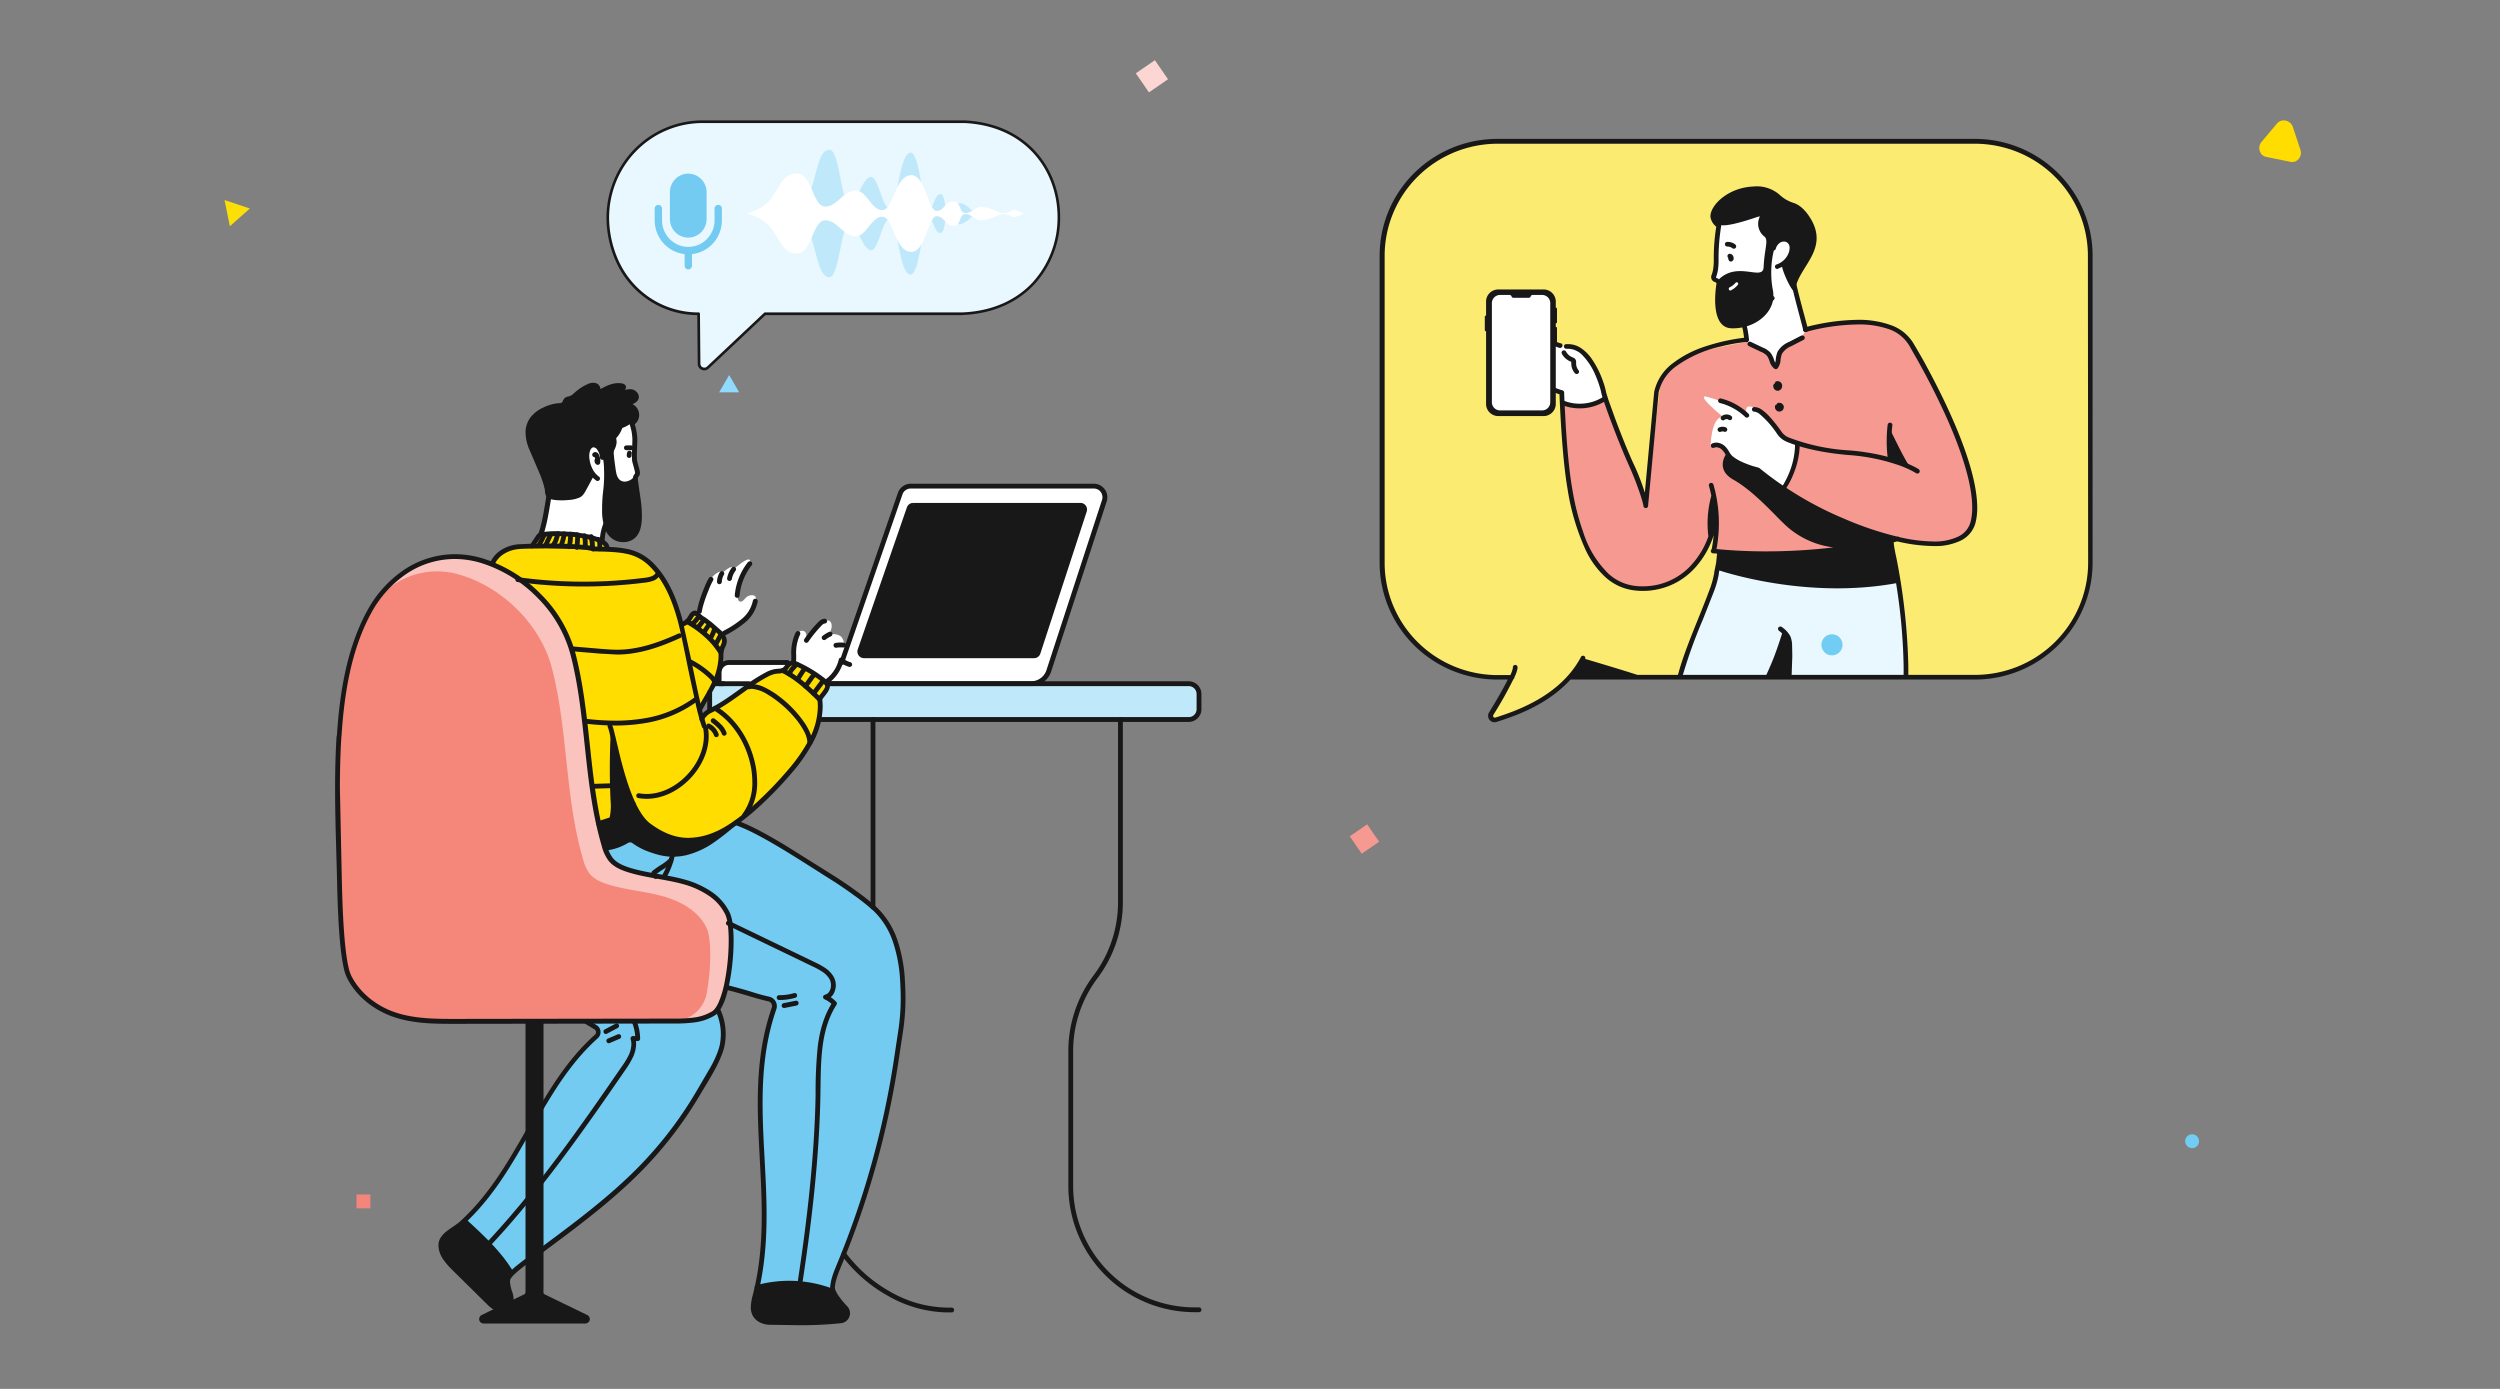 <svg xmlns="http://www.w3.org/2000/svg" width="540" height="300" fill="none" xmlns:v="https://vecta.io/nano"><rect width="100%" height="100%" fill="#808080" stroke="none"/><path d="M491.854 26.65l-3.387 4.031c-.945 1.129-.394 2.983 1.102 3.225l5.12 1.048c1.497.322 2.678-1.129 2.205-2.58l-1.654-4.999c-.551-1.451-2.362-1.854-3.386-.726z" fill="#fd0"/><path d="M339.445 54.89l1.975 3.421h-3.95l1.975-3.421z" fill="#fbdf06"/><path d="M157.5 81l2.165 3.75h-4.33L157.5 81z" fill="#91daff"/><path fill="#f4857a" d="M77 258h3v3h-3z"/><circle cx="473.5" cy="246.5" r="1.5" fill="#71cdf4"/><path d="M153.084 147.68h103.449a2.47 2.47 0 0 1 1.739.72c.228.229.41.5.533.798a2.46 2.46 0 0 1 .187.942v2.818a2.45 2.45 0 0 1-.187.941c-.123.299-.305.57-.533.798a2.44 2.44 0 0 1-.798.533 2.45 2.45 0 0 1-.941.188H153.084v-7.738z" fill="#bfe8fb"/><path d="M130.963 183.435s9.527-2.834 10.223-4.399c0 0 7.546 5.99 18.07-1.42 0 0 20.104 10.244 24.076 14.316s12.782 5.746 11.742 27.248-15.283 57.72-15.283 57.72-.442 1.44 0 1.986c0 0-9.448-3.52-16.276-.66 0 0 2.543-13.9 1.56-18.918s-1.492-35.334 1.285-39.28c0 0 3.094-4.883-2.507-4.784l-6.983-1.971s1.84-11.804.426-15.533-6.682-7.654-16.91-8.72-9.423-5.585-9.423-5.585zm-30.42 80.002s9.001 8.289 9.88 11.752c0 0 35.032-24.294 41.205-40.399 0 0 7.717-8.71 3.421-16.681 0 0-1.253 2.418-9.651 2.428l-18.72.177s3.853.9 1.623 3.64c0 0-10.172 10.681-12.532 16.968-.011.005-11.737 20.404-15.226 22.115z" fill="#73cbf2"/><path d="M96.564 272.527l10.016 9.802c1.362 1.331 4.035.494 3.827-1.394l-.77-3.702a1.76 1.76 0 0 1 .014-.829 1.75 1.75 0 0 1 .392-.731l.582-.655-4.383-5.835-5.72-5.761-3.64 2.823a4.09 4.09 0 0 0-1.633 3.067 4.1 4.1 0 0 0 .299 1.754 4.09 4.09 0 0 0 1.017 1.461zm66.27 8.559s-1.154 4.16 3.469 4.56 17.534.801 16.775-1.84-2.876-3.464-3.063-4.826c0 0-8.06-4.082-16.505-.749l-.676 2.855z" fill="#181818"/><path d="M181.813 143.099l12.626-36.473c.165-.473.473-.882.881-1.172s.896-.445 1.397-.445h39.546c.38 0 .755.09 1.094.263a2.42 2.42 0 0 1 .855.731c.223.308.37.665.429 1.041a2.41 2.41 0 0 1-.09 1.121l-12.002 36.754a4.01 4.01 0 0 1-1.458 1.999 4.02 4.02 0 0 1-2.354.762h-67.402v-2.454c0-.564.224-1.105.623-1.504s.94-.623 1.504-.623h24.351z" fill="#fff"/><path d="M197.263 109.148h36.114c.143-.001.285.033.412.098a.89.89 0 0 1 .323.274c.084.116.14.25.162.391a.92.92 0 0 1-.033.423l-10.016 30.68a.9.9 0 0 1-.329.455c-.155.113-.342.174-.534.174h-36.717c-.145-.001-.287-.036-.416-.102a.91.91 0 0 1-.323-.281.9.9 0 0 1-.159-.397.91.91 0 0 1 .04-.427l10.618-30.68c.062-.178.178-.332.332-.441s.338-.168.526-.167z" fill="#181818"/><path d="M116.658 115.554l-1.701 2.361s-6.281-.951-8.507 4.035c0 0 16.64 7.197 18.143 23.369l5.086 34.211 1.284 3.905s9.495-3.068 10.223-4.399c0 0 9.438 8.008 20.363-3.359 0 0 17.519-14.238 15.533-24.57 0 0 1.757-1.846 1.622-3.12 0 0-4.742-5.278-7.883-4.706 0 0-1.253.785-1.503 1.43a10.96 10.96 0 0 0-3.213.868s-11.394 7.415-12.054 7.561-2.298 1.607-2.371 1.934l-.52-2.126s5.018-7.317 4.773-12.298c0 0 .796-1.898.396-2.923l-6.183-5.314s-.77.187-1.706 1.841l-1.315.52s-3.984-16.074-13.151-15.892l-2.834-.218s.369-2.163-3.001-2.413-6.047-2.241-11.481-.697z" fill="#fd0"/><path d="M82.192 128.866l.026-.046c3.489-6.376 12.293-9.693 19.427-8.32.676.135 1.362.306 2.049.52 9.121 2.766 17.227 10.8 19.619 20.072 3.536 13.572 2.772 27.898 6.76 41.381.264 1.098.737 2.134 1.394 3.053.962 1.196 2.444 1.835 3.905 2.298 3.869 1.222 7.977 1.482 11.882 2.564s8.367 3.556 10.047 7.243c1.04 2.236.488 10.691-.427 16.001-1.305 7.524-7.997 6.973-8.018 6.973-15.6 0-30.55-3.203-46.135-3.183-4.68 0-9.443 0-13.826-1.606-3.962-1.446-7.498-4.27-9.386-8.045-1.825-3.64-2.012-18.517-2.122-22.615-.26-9.713-.676-19.619-.047-29.39.603-9.006.478-18.871 4.852-26.9z" fill="#fac3bd"/><path d="M79.686 132.257v-.047c1.688-3.123 4.323-5.629 7.527-7.157s6.81-1.999 10.299-1.345a20.4 20.4 0 0 1 2.049.52c9.121 2.751 17.228 10.785 19.64 20.056 3.536 13.572 2.772 27.898 6.76 41.377a8.74 8.74 0 0 0 1.394 3.057c.962 1.191 2.444 1.836 3.905 2.299 3.869 1.222 7.977 1.482 11.882 2.563s7.837 3.245 9.516 6.937c1.04 2.231.967 8.695 0 13.993a7.38 7.38 0 0 1-2.545 4.339c-1.331 1.103-3.006 1.704-4.735 1.699h-.057l-46.748.067c-4.68 0-9.448 0-13.827-1.607-3.962-1.445-7.498-4.269-9.386-8.044-1.825-3.64-2.012-18.522-2.122-22.615-.26-9.713-.676-19.625-.047-29.39.634-9.022 2.116-18.673 6.495-26.702z" fill="#f4867a"/><path d="M160.946 129.282c.183-.229.416-.414.682-.538a1.9 1.9 0 0 1 .852-.179c.665.031 1.222.473.395 2.272-1.493 3.271-6.833 6.001-6.833 6.001s-3.058-2.99-5.429-4.415l2.98-7.555s2.173-2.304 2.319-.968c0 0 2.387-2.386 2.553-.941 0 0 4.254-3.832 3.463-1.17 0 0-3.052 4.909-2.698 6.817 0 0 .171 2.543 1.716.676zm-42.396-21.85l-1.716 8.055s9.36-.931 13.468 1.664c0 0-.338-2.761.567-4.061l4.924-6.994 1.903-3.677-.52-2.511-.135-2.652-.041-3.817-.619-2.652-1.227.25a21.12 21.12 0 0 0-10.205 5.21 21.13 21.13 0 0 0-5.983 9.772l-.416 1.414zm52.852 35.355s0-6.386 1.685-6.536.936 2.23.936 2.23 2.85-3.504 4.093-4.269c1.159-.707 2.204.567.977 2.756 0 0 2.08-.234 2.772.77.769 1.165.14 1.56.14 1.56s3.541 1.56 1.56 4.467l-2.012-1.202s-.889 3.926-3.25 4.738c-2.125-1.758-4.439-3.272-6.901-4.514z" fill="#fff"/><g fill="#181818"><path d="M176.998 155.932h79.768a2.74 2.74 0 0 0 2.74-2.74v-3.286a2.75 2.75 0 0 0-.802-1.94c-.514-.515-1.211-.805-1.938-.806h-78.115c-.138 0-.27.055-.368.152s-.152.23-.152.368.055.27.152.368.23.152.368.152h78.115c.451.001.883.182 1.202.501s.498.753.498 1.205v3.286c.001.224-.043.445-.128.652a1.7 1.7 0 0 1-.369.552c-.158.158-.345.283-.552.368s-.428.129-.651.128h-79.768a.52.52 0 0 0-.368.153c-.098.097-.152.23-.152.367a.52.52 0 0 0 .152.368c.098.097.23.152.368.152zm-15.205-8.772h-5.939v-1.934c0-.211.042-.42.123-.615s.199-.372.348-.522a1.61 1.61 0 0 1 .521-.348c.195-.081.404-.122.615-.122h12.61a.52.52 0 0 0 .52-.52c0-.138-.055-.27-.152-.368s-.23-.152-.368-.152h-12.61c-.702 0-1.375.279-1.871.775a2.65 2.65 0 0 0-.776 1.872v2.454a.52.52 0 0 0 .52.52h6.459c.138 0 .27-.055.368-.152s.152-.23.152-.368-.055-.27-.152-.368-.23-.152-.368-.152z"/><path d="M182.306 143.26l12.626-36.468c.128-.371.369-.692.689-.92a1.88 1.88 0 0 1 1.095-.348h39.546c.25-.002.499.048.73.144a1.86 1.86 0 0 1 .616.417 1.9 1.9 0 0 1 .52 1.321 1.99 1.99 0 0 1-.093.593l-12.002 36.753a3.49 3.49 0 0 1-1.269 1.74c-.596.431-1.313.663-2.048.663h-43.441c-.138 0-.27.055-.368.152s-.152.23-.152.368a.52.52 0 0 0 .52.52h43.461c.955 0 1.886-.302 2.659-.862a4.53 4.53 0 0 0 1.647-2.258l12.002-36.754a2.96 2.96 0 0 0 .145-.915 2.94 2.94 0 0 0-.837-2.044c-.271-.277-.594-.498-.951-.649a2.9 2.9 0 0 0-1.129-.229h-39.556c-.609-.001-1.203.188-1.699.542a2.93 2.93 0 0 0-1.068 1.428l-12.625 36.468a.53.53 0 0 0-.035.205.54.54 0 0 0 .048.201c.03.064.072.121.124.167a.54.54 0 0 0 .179.106.53.53 0 0 0 .206.027c.069-.005.137-.024.2-.056a.52.52 0 0 0 .162-.129c.045-.053.078-.116.098-.183zm-46.43-51.927c.467 1.192.712 2.459.723 3.739l-.109 3.089.031 1.186a3.56 3.56 0 0 0 .125.655l.338 1.233.135.566c.026.117.043.235.052.354v.083c-.026.057-.114.161-.229.338a1.41 1.41 0 0 0-.239.765.52.52 0 1 0 1.04 0c.001-.051.011-.1.031-.146a2.94 2.94 0 0 1 .219-.322c.152-.215.235-.471.239-.734-.018-.251-.058-.499-.12-.743l-.338-1.269-.14-.52a1.93 1.93 0 0 1-.052-.291l-.031-1.128.109-3.089c-.013-1.398-.277-2.782-.78-4.087a.52.52 0 1 0-.983.349l-.021-.026zm-6.547 11.585c-.526-.395-.959-.901-1.269-1.482a6.3 6.3 0 0 1-.712-2.147 5.51 5.51 0 0 1-.068-.811c-.002-.246.021-.492.068-.733a2.37 2.37 0 0 1 .218-.629 1.08 1.08 0 0 1 .307-.38.52.52 0 0 1 .328-.109.96.96 0 0 1 .686.348 3.37 3.37 0 0 1 .718 1.882.51.51 0 0 0 .06.194.53.53 0 0 0 .13.156.51.51 0 0 0 .382.112.52.52 0 0 0 .348-.188c.086-.106.128-.242.115-.379a4.34 4.34 0 0 0-.994-2.486 1.98 1.98 0 0 0-.651-.492c-.249-.117-.519-.181-.794-.189a1.59 1.59 0 0 0-.952.312c-.252.198-.457.448-.603.733a3.54 3.54 0 0 0-.317.91 4.74 4.74 0 0 0-.089.936c.003.322.029.644.078.962a7.41 7.41 0 0 0 .832 2.501 5.43 5.43 0 0 0 1.586 1.825c.055.048.12.083.189.105a.51.51 0 0 0 .216.018c.072-.009.142-.033.204-.07a.51.51 0 0 0 .243-.347c.014-.071.012-.145-.004-.216a.51.51 0 0 0-.092-.196.53.53 0 0 0-.163-.142zm-1.222 16.167c2.876.073 5.169.115 7.109.52 1.926.362 3.696 1.302 5.075 2.694 3.151 3.12 4.909 7.415 6.1 11.788.592 2.163 1.508 6.823 2.464 11.44l1.441 6.656c.353 1.631.794 3.242 1.321 4.826a.5.5 0 0 0 .102.179c.046.052.101.095.164.125s.13.048.2.052a.52.52 0 0 0 .204-.03.51.51 0 0 0 .297-.275c.029-.064.044-.132.046-.202s-.01-.138-.036-.203c-.511-1.546-.94-3.119-1.284-4.711-.702-2.995-1.451-6.698-2.143-10.067l-1.773-8.086c-1.211-4.446-3.016-8.944-6.375-12.257-1.523-1.529-3.471-2.564-5.59-2.969-2.08-.431-4.425-.468-7.28-.52-.138 0-.27.055-.368.152s-.152.23-.152.368.055.27.152.368.23.152.368.152h-.042zm48.454 32.089c.065.492.096.987.094 1.482a15.73 15.73 0 0 1-1.96 7.197c-1.26 2.316-2.772 4.486-4.509 6.469-2.281 2.678-4.737 5.203-7.353 7.556-2.828 2.537-5.865 4.784-8.455 5.85a14.88 14.88 0 0 1-5.683 1.248c-2.824 0-5.471-1.04-8.274-3.12-1.18-.879-2.277-2.533-3.218-4.55-1.415-3.022-2.496-6.838-3.297-10.062l-1.004-4.223-.369-1.471c-.076-.319-.178-.63-.307-.931a.52.52 0 0 0-.697-.245c-.124.06-.22.167-.266.298a.52.52 0 0 0 .022.399c.059.133.107.271.146.411.234.759.561 2.246.993 4.077a83.44 83.44 0 0 0 2.725 9.505 29.07 29.07 0 0 0 2.033 4.457c.651 1.215 1.534 2.291 2.6 3.167 2.912 2.184 5.803 3.317 8.892 3.317 2.099-.027 4.173-.471 6.099-1.305 2.788-1.154 5.871-3.463 8.757-6.037 2.648-2.385 5.136-4.942 7.447-7.655 1.79-2.042 3.348-4.278 4.643-6.666 1.3-2.354 2.014-4.987 2.08-7.675.001-.539-.032-1.077-.099-1.612a.51.51 0 0 0-.064-.194c-.034-.06-.08-.113-.134-.155s-.116-.073-.183-.092a.52.52 0 0 0-.204-.014c-.068.008-.134.03-.194.064a.52.52 0 0 0-.154.134.5.5 0 0 0-.092.183.54.54 0 0 0-.015.204v-.011z"/><path d="M177.523 151.216c.186-.298.393-.583.619-.853.25-.306.481-.627.691-.962.096-.157.183-.321.26-.489a1.8 1.8 0 0 0 .161-.66v-.031a1.72 1.72 0 0 0-.4-1.04c-.206-.253-.442-.48-.702-.676-1.706-1.332-3.559-2.464-5.522-3.375a3.58 3.58 0 0 0-1.456-.395c-.292-.002-.579.067-.838.203a2.37 2.37 0 0 0-.769.754 2.76 2.76 0 0 1-.463.52 1.32 1.32 0 0 1-.65.208l-.988.088c-.781.135-1.532.41-2.215.811-4.243 2.257-7.722 5.611-11.861 7.629a4.69 4.69 0 0 0-1.233.764c-.21.194-.408.401-.593.619-.114.133-.215.278-.301.431-.099.177-.154.375-.161.578 0 .075.011.15.031.223.041.126.129.231.246.294s.252.079.38.046.239-.116.309-.228a.52.52 0 0 0 .068-.377l-.145.042h.151v-.042l-.146.042h.151c.013-.049.034-.094.062-.136.093-.138.197-.269.312-.39a10.71 10.71 0 0 1 .364-.358 3.83 3.83 0 0 1 .967-.583c4.332-2.121 7.8-5.486 11.893-7.644a5.83 5.83 0 0 1 1.861-.697c.276-.036.614-.041.978-.083.407-.035.799-.173 1.139-.4a3.31 3.31 0 0 0 .686-.765c.111-.179.258-.333.432-.452.104-.054.22-.081.338-.078.363.025.718.126 1.04.296 1.89.879 3.673 1.971 5.314 3.256.195.15.37.325.52.52.107.117.172.267.182.426-.009.094-.033.185-.073.27-.059.128-.126.251-.202.37a7.76 7.76 0 0 1-.614.852 7.97 7.97 0 0 0-.692.962.51.51 0 0 0-.102.419.52.52 0 0 0 .086.203c.043.061.098.112.162.149a.52.52 0 0 0 .21.069c.074.007.149-.001.219-.025a.52.52 0 0 0 .189-.113c.055-.051.097-.113.126-.182l-.021-.01z"/><path d="M177.44 150.738c-2.433-2.382-4.976-4.805-8.117-6.355a.52.52 0 0 0-.683.241.52.52 0 0 0-.03.39c.042.128.131.236.25.3 2.954 1.456 5.429 3.791 7.857 6.167a.52.52 0 0 0 .706-.037c.092-.094.144-.219.147-.35s-.043-.258-.13-.356z"/><path d="M177.331 146.812l-1.976 2.631a.52.52 0 0 0-.104.383c.018.137.089.26.197.345.055.042.117.073.183.092a.52.52 0 0 0 .204.014c.068-.009.134-.031.193-.065a.51.51 0 0 0 .154-.135l2.007-2.673c.078-.113.109-.254.084-.39a.52.52 0 0 0-.942-.202zm-1.773-1.43a3.76 3.76 0 0 0-.817.899l-1.139 1.591c-.043.055-.075.119-.093.186a.54.54 0 0 0-.013.208.53.53 0 0 0 .07.196c.036.06.084.112.141.153a.53.53 0 0 0 .189.086.52.52 0 0 0 .208.004c.069-.012.135-.039.194-.077a.54.54 0 0 0 .147-.147l1.144-1.591a2.85 2.85 0 0 1 .582-.671.53.53 0 0 0 .151-.148c.04-.059.067-.125.08-.195s.011-.141-.004-.211a.52.52 0 0 0-.088-.191.51.51 0 0 0-.157-.142c-.061-.036-.129-.059-.199-.067a.53.53 0 0 0-.21.017.51.51 0 0 0-.186.1zm-2.065-1.285c-.247.223-.46.481-.634.765l-1.04 1.627c-.065.114-.085.248-.056.376a.52.52 0 0 0 .585.397c.13-.02.247-.088.329-.19l1.04-1.623a2.47 2.47 0 0 1 .442-.551c.058-.042.106-.095.143-.156a.51.51 0 0 0 .069-.201.52.52 0 0 0-.017-.211c-.021-.069-.055-.133-.1-.187s-.103-.1-.167-.132-.134-.05-.205-.054a.52.52 0 0 0-.21.032c-.066.025-.127.064-.179.113v-.005zm-1.82-1.009l-.79.89c-.151.163-.29.337-.416.52a5 5 0 0 0-.266.452l-.208.39c-.064.122-.078.265-.038.397a.52.52 0 0 0 .254.308c.122.065.265.078.397.038a.52.52 0 0 0 .308-.254l.208-.385a3.34 3.34 0 0 1 .203-.359c.103-.139.214-.273.332-.4l.791-.884a.52.52 0 0 0-.037-.733c-.05-.047-.11-.083-.174-.106s-.134-.034-.202-.03-.136.02-.198.05-.118.071-.164.122v-.016zM152.844 157.3a2.83 2.83 0 0 1 1.383 1.56c.02.067.054.129.099.183a.52.52 0 0 0 .162.129c.062.032.13.051.2.056s.14-.004.206-.027.127-.059.179-.106.094-.103.123-.166a.52.52 0 0 0 .048-.202.51.51 0 0 0-.034-.205c-.327-.94-1.005-1.718-1.893-2.168a.51.51 0 0 0-.197-.062c-.069-.007-.139 0-.206.02a.5.5 0 0 0-.181.099.52.52 0 0 0-.129.162.51.51 0 0 0-.029.404.5.5 0 0 0 .104.178c.046.052.102.094.165.124v.021zm.884-1.217c.473.355.922.743 1.342 1.16a3.75 3.75 0 0 1 .863 1.321.52.52 0 0 0 .263.297c.124.061.267.07.397.025.065-.022.125-.057.177-.103a.49.49 0 0 0 .123-.163.52.52 0 0 0 .023-.4 4.77 4.77 0 0 0-1.092-1.695c-.453-.455-.938-.877-1.451-1.263-.054-.043-.116-.074-.182-.093s-.135-.023-.203-.015-.134.03-.194.063a.53.53 0 0 0-.154.133c-.043.054-.074.116-.092.182s-.024.135-.016.203.03.134.063.194a.53.53 0 0 0 .133.154zm-80.481 2.865l.52.032c.577-8.976 2.054-18.559 6.37-26.474a23.92 23.92 0 0 1 7.665-8.559 18.68 18.68 0 0 1 10.4-3.203 19.8 19.8 0 0 1 5.72.863c4.59 1.447 8.75 4.007 12.111 7.452 3.416 3.384 5.888 7.602 7.171 12.235 3.515 13.468 2.751 27.8 6.76 41.398a9.07 9.07 0 0 0 1.482 3.229c1.076 1.331 2.662 1.997 4.16 2.47 3.947 1.248 8.06 1.503 11.897 2.569 1.935.509 3.775 1.328 5.45 2.423a10.4 10.4 0 0 1 3.744 4.227c.276.709.451 1.453.52 2.21a26.75 26.75 0 0 1 .182 3.36 47.24 47.24 0 0 1-.972 9.412 20.58 20.58 0 0 1-1.165 3.816c-.191.455-.428.889-.707 1.295-.192.287-.435.536-.718.733a10.09 10.09 0 0 1-3.999 1.358 31.82 31.82 0 0 1-4.472.223l-46.748.068h-.785c-4.41 0-8.84-.099-12.875-1.56-3.853-1.409-7.28-4.16-9.095-7.8-.252-.559-.444-1.143-.572-1.742-.614-2.6-.972-6.895-1.18-10.951s-.27-7.904-.317-9.704l-.374-18.007c0-3.791.083-7.577.328-11.336l-.52-.031-.52-.032c-.244 3.786-.328 7.592-.328 11.399 0 6.042.218 12.079.374 18.039.057 2.038.13 6.76.416 11.486.146 2.351.343 4.68.624 6.682.14.994.302 1.909.484 2.694.145.679.364 1.34.655 1.971 1.955 3.915 5.595 6.812 9.667 8.32 4.254 1.56 8.809 1.638 13.234 1.638h.775l46.753-.068c1.543.029 3.086-.051 4.618-.239 1.556-.183 3.056-.695 4.399-1.503a3.65 3.65 0 0 0 1.04-1.009 10.99 10.99 0 0 0 1.331-2.844c1.118-3.401 1.706-8.32 1.706-12.282.007-1.166-.056-2.331-.188-3.49a9.21 9.21 0 0 0-.603-2.511c-.91-1.91-2.332-3.53-4.108-4.68a19.61 19.61 0 0 0-5.72-2.559c-3.978-1.102-8.081-1.362-11.866-2.558-1.43-.452-2.813-1.071-3.64-2.132a8.14 8.14 0 0 1-1.295-2.876c-3.962-13.364-3.203-27.684-6.76-41.36-1.331-4.813-3.896-9.193-7.441-12.709-3.484-3.567-7.797-6.216-12.553-7.712a20.8 20.8 0 0 0-6.022-.91c-3.918.011-7.744 1.185-10.993 3.375a24.96 24.96 0 0 0-7.998 8.928c-4.436 8.144-5.918 17.868-6.5 26.91l.478.026z"/><path d="M136.313 173.659c-.028.158-.092.308-.188.437-.395.614-1.523 1.596-3.941 2.314l-3.037.988c-.065.021-.126.055-.178.1a.52.52 0 0 0-.181.358c-.004.068.004.137.026.202a.53.53 0 0 0 .101.177.51.51 0 0 0 .161.124c.062.031.128.049.197.053a.53.53 0 0 0 .202-.026l3.005-.983c1.322-.347 2.56-.957 3.64-1.794a4.34 4.34 0 0 0 .869-.951 2.09 2.09 0 0 0 .348-.884.5.5 0 0 0-.018-.204.52.52 0 0 0-.094-.181.53.53 0 0 0-.351-.193.52.52 0 0 0-.384.112c-.108.087-.178.213-.193.351h.016zm60.949-64.511v.52h36.114c.052-.001.103.009.15.029a.37.37 0 0 1 .126.085.39.39 0 0 1 .114.271v.125l-10.015 30.68c-.024.078-.073.147-.14.196a.39.39 0 0 1-.229.074h-36.738c-.052 0-.103-.01-.15-.031s-.09-.051-.126-.089c-.068-.073-.107-.169-.109-.27v-.125l10.613-30.68c.027-.076.077-.142.143-.189a.4.4 0 0 1 .227-.071v-1.04a1.43 1.43 0 0 0-1.352.957l-10.614 30.68c-.053.15-.08.309-.078.468a1.43 1.43 0 0 0 1.425 1.43h36.738a1.43 1.43 0 0 0 1.352-.988l10.015-30.68a1.51 1.51 0 0 0 .073-.447c-.001-.374-.148-.733-.411-.999-.134-.139-.295-.249-.475-.323a1.4 1.4 0 0 0-.565-.103h-36.088v.52zm-18.512 38.584c1.745-1.192 2.979-2.996 3.458-5.054l-.52-.115-.333.401c.599.493 1.293.857 2.039 1.071a.51.51 0 0 0 .202.016c.069-.008.134-.029.194-.062s.113-.078.155-.132a.52.52 0 0 0 .093-.181c.018-.066.025-.135.017-.203s-.029-.134-.063-.194a.53.53 0 0 0-.131-.155c-.054-.042-.116-.074-.181-.093a4.71 4.71 0 0 1-1.664-.868.52.52 0 0 0-.238-.11c-.087-.016-.177-.009-.261.019a.52.52 0 0 0-.339.377 7.41 7.41 0 0 1-3.031 4.425.52.52 0 0 0-.213.333c-.024.135.005.273.083.386a.52.52 0 0 0 .717.139h.016zm3.52-8.918c-.224 0-.452-.031-.676-.031-.373.001-.745.03-1.113.088a.53.53 0 0 0-.342.213c-.082.114-.115.255-.092.393a.53.53 0 0 0 .606.434 5.71 5.71 0 0 1 .941-.078l.572.026a.52.52 0 0 0 .567-.463.51.51 0 0 0-.019-.202c-.019-.065-.051-.126-.094-.18a.51.51 0 0 0-.156-.129.53.53 0 0 0-.194-.061v-.01zm-3.213-2.314c-.484.225-.941.504-1.362.832a.52.52 0 0 0 .255.927c.137.017.276-.021.385-.105a5.91 5.91 0 0 1 1.164-.713c.063-.028.12-.069.168-.119a.51.51 0 0 0 .108-.174.52.52 0 0 0 .032-.203c-.003-.069-.02-.137-.049-.2a.55.55 0 0 0-.122-.165c-.052-.046-.112-.081-.177-.104a.52.52 0 0 0-.203-.029.53.53 0 0 0-.199.053zm-.957-2.85c-.32.016-.629.125-.889.312-.212.155-.408.329-.588.52a30.34 30.34 0 0 0-2.875 3.542c-.039.056-.067.119-.081.186a.52.52 0 0 0-.003.204c.025.136.103.256.216.335a.52.52 0 0 0 .39.084c.136-.025.257-.103.336-.217a28.7 28.7 0 0 1 2.776-3.416c.124-.144.264-.273.417-.385a.68.68 0 0 1 .332-.13c.138 0 .27-.055.368-.152a.52.52 0 0 0 0-.736c-.098-.097-.23-.152-.368-.152l-.031.005zm-6.224 2.944c-.712 1.51-1.041 3.173-.957 4.841v.743.156c.009.099.009.198 0 .297-.006.053-.028.104-.063.145a.52.52 0 0 0-.081.372c.021.129.09.246.193.327a.52.52 0 0 0 .705-.059 1.3 1.3 0 0 0 .255-.572c.035-.171.051-.345.046-.52v-.177-.723a9.18 9.18 0 0 1 .838-4.352.52.52 0 0 0-.219-.702c-.121-.065-.263-.078-.395-.038a.52.52 0 0 0-.307.251l-.015.011zm-24.482-1.186c.375-.139.735-.313 1.076-.52.347-.245.643-.554.874-.91l.494-.785a1.21 1.21 0 0 1 .187-.198c.039-.03.086-.048.135-.052l-.036-.442v.442h.036l-.036-.442v.099l-.114.328c.037.006.076.006.114 0v-.344l-.114.328.041-.109-.047.104.042-.109-.047.104c.081.047.158.101.229.161l.603.52.276.239.125.099c.045.032.091.062.14.088a7.97 7.97 0 0 1 .827.52c.977.723 2.251 1.846 2.844 2.403a3.92 3.92 0 0 1 .655.759 1.43 1.43 0 0 1 .255.759v.036h.52-.52c-.021.244-.086.482-.192.702-.141.3-.264.607-.369.921-.146.613-.207 1.242-.182 1.872a14.21 14.21 0 0 1-1.597 5.782c-.879 1.825-1.976 3.536-2.87 5.107a.52.52 0 0 0 .192.707.53.53 0 0 0 .193.065c.068.009.137.005.203-.013s.129-.049.183-.091a.52.52 0 0 0 .134-.154l2.901-5.168c1.001-1.926 1.581-4.042 1.701-6.209-.024-.536.021-1.073.135-1.597.097-.277.208-.55.333-.816.158-.339.251-.704.275-1.076v-.063c-.008-.468-.153-.923-.416-1.31-.233-.355-.509-.68-.821-.967l-1.857-1.623-1.087-.858c-.304-.23-.623-.438-.956-.624l-.094.177.104-.166-.094.176.104-.166-.078-.062-.717-.619-.411-.317-.208-.125a.82.82 0 0 0-.333-.083h-.052l.047.52-.042-.52c-.236.015-.464.098-.655.239a2.23 2.23 0 0 0-.577.65l-.364.587c-.154.252-.357.469-.598.64-.282.169-.58.31-.889.421a.52.52 0 0 0-.169.113c-.049.049-.087.106-.113.169a.53.53 0 0 0-.039.2c0 .068.014.136.04.199a.52.52 0 0 0 .676.281v.021z"/><path d="M156.073 140.577c-.895-1.443-2.005-2.741-3.292-3.848-1.256-1.134-2.642-2.115-4.129-2.923-.06-.033-.127-.054-.196-.062s-.138-.001-.205.019a.5.5 0 0 0-.181.096c-.054.044-.098.099-.13.16a.51.51 0 0 0-.058.198.52.52 0 0 0 .023.204.54.54 0 0 0 .101.18.53.53 0 0 0 .163.126 20.54 20.54 0 0 1 3.921 2.777 15.91 15.91 0 0 1 3.083 3.593.53.53 0 0 0 .132.161.5.5 0 0 0 .184.097c.068.02.138.025.208.017a.51.51 0 0 0 .197-.066c.061-.035.114-.082.156-.138s.072-.12.089-.188a.51.51 0 0 0 .008-.209c-.011-.069-.036-.135-.074-.194z"/><path d="M155.194 136.932l-1.009 1.934a.52.52 0 0 0 .92.484l1.014-1.94a.52.52 0 0 0-.223-.702c-.123-.063-.266-.076-.398-.034a.52.52 0 0 0-.304.258zm-1.336-1.3a7.31 7.31 0 0 1-.873 1.976c-.075.115-.1.256-.071.391a.52.52 0 0 0 .227.326.5.5 0 0 0 .19.075c.068.012.137.011.205-.004a.51.51 0 0 0 .187-.083c.056-.04.104-.091.14-.149a8.34 8.34 0 0 0 .999-2.257.51.51 0 0 0 .014-.202c-.008-.068-.03-.134-.064-.193a.53.53 0 0 0-.133-.154c-.054-.042-.115-.072-.181-.09s-.135-.024-.203-.015a.51.51 0 0 0-.193.064c-.059.034-.111.079-.153.133a.52.52 0 0 0-.091.182zm-1.029-1.15l-1.014 1.514-.208.348c-.035.059-.058.124-.067.192s-.005.137.012.203a.53.53 0 0 0 .242.317c.118.071.26.091.394.057a.52.52 0 0 0 .318-.239l.198-.338c.301-.52.619-.972.962-1.435a.52.52 0 0 0 .086-.184.51.51 0 0 0 .01-.202c-.01-.068-.034-.133-.069-.192a.54.54 0 0 0-.136-.15c-.055-.04-.118-.07-.184-.086s-.135-.02-.203-.01-.133.034-.191.069a.5.5 0 0 0-.15.136zm-1.29-.785l-1.196 1.524a.52.52 0 0 0-.092.182c-.019.066-.024.135-.016.203s.03.134.064.193a.53.53 0 0 0 .132.155.52.52 0 0 0 .182.092c.066.019.135.024.203.016s.134-.03.194-.064a.5.5 0 0 0 .154-.132l1.191-1.529a.52.52 0 0 0 .074-.597c-.034-.063-.081-.119-.137-.163s-.122-.076-.191-.094a.52.52 0 0 0-.212-.01c-.071.011-.138.037-.198.076a.51.51 0 0 0-.152.148zM128.892 98.54l-.322-.187.161.333c.069-.029.125-.08.161-.146l-.322-.187.161.333-.135-.286v.322a.32.32 0 0 0 .135-.036l-.135-.286-.146.255a.26.26 0 0 0 .146.042V98.4l-.146.255.062-.114-.135.104.052.047.083-.151-.135.104.026.047a2 2 0 0 1 .213.905 1.88 1.88 0 0 1 0 .26l.52.068.255-.458-.083.146.151-.078-.068-.068-.083.146.151-.078h-.052.062-.052-.073l.115.062v-.062h-.135l.114.062-.213-.114.099.218a.25.25 0 0 0 .114-.104l-.213-.114.099.218a.51.51 0 0 0 .183-.111.53.53 0 0 0 .124-.176c.028-.067.042-.138.041-.211a.52.52 0 0 0-.576-.51.52.52 0 0 0-.204.067.78.78 0 0 0-.374.354c-.067.13-.101.275-.099.421a.93.93 0 0 0 .104.442.84.84 0 0 0 .353.375c.075.039.158.059.242.059a.52.52 0 0 0 .242-.059.53.53 0 0 0 .189-.163.52.52 0 0 0 .092-.233 2.49 2.49 0 0 0 .026-.395c.001-.477-.111-.948-.328-1.373a.92.92 0 0 0-.125-.208.87.87 0 0 0-.27-.239.75.75 0 0 0-.359-.088.71.71 0 0 0-.317.068.69.69 0 0 0-.286.265c-.062.119-.076.257-.039.386a.52.52 0 0 0 .939.134l.01.036zm1.701 18.299a10.35 10.35 0 0 1 .764-3.51.52.52 0 0 0 .055-.196.5.5 0 0 0-.024-.203c-.021-.065-.055-.125-.099-.177a.52.52 0 0 0-.161-.126c-.061-.031-.127-.05-.196-.055a.53.53 0 0 0-.202.024.54.54 0 0 0-.178.099c-.052.045-.094.099-.126.161-.519 1.232-.815 2.548-.873 3.884-.013.138.03.275.119.381s.216.173.354.186a.52.52 0 0 0 .381-.119c.106-.088.173-.217.186-.354v.005zm-13.271-1.181c1.097-3.161 1.466-6.89 2.08-10.077a.92.92 0 0 0 0-.182.82.82 0 0 0-.031-.203.6.6 0 0 0-.26-.338c-.099-.054-.21-.085-.323-.088a1.39 1.39 0 0 0-.223.031l-.172.052h-.036v.171-.171.171.136l.099-.292h-.099v.307l.099-.291-.12.354.312-.208c-.045-.07-.113-.121-.192-.146l-.12.354.312-.208-.198.135.245-.026a.31.31 0 0 0-.047-.109l-.198.135.245-.026c-.007-.069-.027-.135-.059-.196s-.076-.114-.13-.157a.5.5 0 0 0-.18-.096c-.066-.02-.135-.026-.203-.019a.51.51 0 0 0-.194.06.53.53 0 0 0-.269.512.71.71 0 0 0 .057.239.65.65 0 0 0 .286.333.73.73 0 0 0 .354.093c.125-.005.25-.027.369-.067h.078l-.047-.208v.208h.042l-.047-.208v-.187l-.125.374a.33.33 0 0 0 .125 0v-.395l-.125.374.141-.421-.39.218a.43.43 0 0 0 .249.203l.141-.421-.39.218.327-.187h-.379a.36.36 0 0 0 .052.187l.327-.187h-.218-.161.161-.161c-.624 3.25-1.004 6.937-2.044 9.927a.51.51 0 0 0-.028.201c.004.068.021.135.051.197a.52.52 0 0 0 .122.162.53.53 0 0 0 .175.103.51.51 0 0 0 .201.028c.068-.004.135-.021.197-.051a.52.52 0 0 0 .162-.122.53.53 0 0 0 .103-.175l.057-.021zm-10.405 6.095a5.19 5.19 0 0 1 2.08-2.189 7.16 7.16 0 0 1 3.026-.962c.427-.042 1.259-.078 2.314-.104l3.708-.042 6.058.135 2.418.193c.48.037.954.128 1.415.27.128.049.272.045.397-.012a.52.52 0 0 0-.028-.96c-.541-.171-1.099-.283-1.664-.333a85.64 85.64 0 0 0-8.596-.333l-3.734.042-2.381.109c-1.222.106-2.405.483-3.463 1.102-1.073.612-1.938 1.53-2.486 2.637a.53.53 0 0 0-.065.201.52.52 0 0 0 .021.211.51.51 0 0 0 .103.185.52.52 0 0 0 .169.129c.064.031.134.048.206.05a.5.5 0 0 0 .209-.036.51.51 0 0 0 .177-.116c.05-.05.09-.111.116-.177z"/><path d="M149.802 135.19c.38-.264.715-.587.993-.957a1.85 1.85 0 0 1 .301-.359.52.52 0 0 0 .221-.329c.027-.134 0-.274-.075-.389-.038-.057-.086-.106-.143-.144a.54.54 0 0 0-.188-.079.54.54 0 0 0-.204 0 .52.52 0 0 0-.188.078 2.29 2.29 0 0 0-.551.593c-.214.284-.472.531-.764.733-.057.039-.105.089-.143.146a.5.5 0 0 0-.074.191.52.52 0 0 0 .004.204c.015.067.043.131.083.187a.52.52 0 0 0 .147.141.54.54 0 0 0 .191.073.52.52 0 0 0 .204-.006c.066-.015.13-.044.186-.083zm-34.414-16.989l1.259-1.877a.91.91 0 0 1 .26-.312.99.99 0 0 1 .327-.062l2.84-.177.847.026 1.721.083 1.649.12c1.293.176 2.573.437 3.832.78a7.77 7.77 0 0 1 1.857.774 1.99 1.99 0 0 1 .488.427.61.61 0 0 1 .13.343.52.52 0 1 0 1.04 0 1.58 1.58 0 0 0-.338-.962 3.7 3.7 0 0 0-1.487-1.071c-.969-.408-1.978-.711-3.011-.905l-2.35-.416c-.458-.073-1.082-.099-1.763-.13l-1.7-.078c-.307 0-.609-.031-.915-.031-.994 0-1.976.093-2.938.182a1.85 1.85 0 0 0-.723.182 1.9 1.9 0 0 0-.635.65l-1.253 1.877c-.038.057-.064.121-.078.188a.52.52 0 0 0 .001.204c.013.067.04.131.078.187s.088.106.145.144a.52.52 0 0 0 .717-.146z"/><path d="M116.917 117.874c.431-.705.807-1.442 1.124-2.205.053-.127.054-.27.003-.398s-.152-.23-.279-.283c-.063-.027-.131-.041-.199-.041a.53.53 0 0 0-.2.039.54.54 0 0 0-.169.113c-.049.049-.087.106-.113.169a15.83 15.83 0 0 1-1.04 2.08.52.52 0 0 0 .177.713.52.52 0 0 0 .712-.177l-.016-.01zm1.424.109l1.124-2.434c.037-.123.027-.257-.028-.374a.52.52 0 0 0-.271-.258c-.12-.049-.253-.052-.375-.009a.52.52 0 0 0-.283.246l-1.092 2.356a.51.51 0 0 0-.062.197c-.007.069 0 .139.02.206a.5.5 0 0 0 .099.181c.045.053.1.097.162.129a.53.53 0 0 0 .199.056.51.51 0 0 0 .205-.027c.066-.022.126-.058.178-.104a.5.5 0 0 0 .124-.165zm1.634-.042c.182-.262.344-.539.483-.827.088-.203.165-.411.229-.624l.333-1.04a.51.51 0 0 0 .031-.205.52.52 0 0 0-.051-.201c-.031-.063-.074-.119-.126-.165s-.114-.081-.181-.103a.53.53 0 0 0-.206-.023.51.51 0 0 0-.199.059c-.062.032-.116.077-.16.132s-.077.117-.096.184l-.333 1.04a4.38 4.38 0 0 1-.192.52c-.114.24-.248.469-.401.686a.52.52 0 0 0-.048.377c.031.127.11.238.22.309a.52.52 0 0 0 .697-.119zm1.367-2.699c-.108.834-.323 1.65-.639 2.429-.042.125-.035.262.02.383a.52.52 0 0 0 .942.007c.349-.861.588-1.763.712-2.683.018-.138-.019-.278-.104-.388s-.21-.182-.348-.2-.277.02-.388.105a.52.52 0 0 0-.2.347h.005zm1.378.167v.348c.001.734-.095 1.465-.286 2.174-.02.066-.027.137-.02.206s.028.137.062.198.08.115.134.158.118.074.186.092.138.023.207.013.135-.033.195-.069a.51.51 0 0 0 .153-.139c.041-.057.071-.121.087-.189.213-.797.321-1.619.322-2.444v-.395a.52.52 0 0 0-.169-.361c-.102-.093-.237-.142-.374-.136a.52.52 0 0 0-.361.169c-.093.102-.142.237-.136.375z"/><path d="M124.202 115.773a.58.58 0 0 1 .032.234v.213a15.57 15.57 0 0 1-.162 1.929.54.54 0 0 0 .015.204.51.51 0 0 0 .092.183c.042.054.095.1.154.134s.126.056.194.064a.5.5 0 0 0 .204-.015c.067-.018.129-.049.183-.091s.1-.095.134-.155.056-.126.064-.194a16.46 16.46 0 0 0 .167-2.08v-.218a1.52 1.52 0 0 0-.172-.728c-.069-.118-.182-.204-.315-.239s-.273-.017-.392.052-.206.181-.242.313a.52.52 0 0 0 .05.394h-.006z"/><path d="M125.741 115.846c.11.539.166 1.087.166 1.638v.52a.52.52 0 0 0 .487.553.52.52 0 0 0 .553-.486v-.593a9.09 9.09 0 0 0-.187-1.846c-.013-.068-.04-.133-.079-.191s-.089-.107-.147-.146-.123-.065-.191-.079-.138-.013-.207 0-.133.041-.191.08a.52.52 0 0 0-.146.146c-.039.058-.065.123-.079.191s-.013.139 0 .207l.021.006z"/><path d="M127.166 116.017l.11.577a7.11 7.11 0 0 1 .161 1.259 2.38 2.38 0 0 1-.037.437.53.53 0 0 0 .237.536.54.54 0 0 0 .192.075.53.53 0 0 0 .206-.005c.068-.015.132-.043.189-.083a.53.53 0 0 0 .216-.341c.035-.205.053-.412.052-.619-.013-.488-.072-.974-.176-1.451l-.115-.577c-.012-.068-.038-.134-.076-.192a.55.55 0 0 0-.144-.148c-.057-.039-.122-.067-.19-.081a.51.51 0 0 0-.206-.003.56.56 0 0 0-.192.076.55.55 0 0 0-.148.144c-.039.058-.067.122-.081.19a.53.53 0 0 0-.003.206h.005zm1.602.775a1.37 1.37 0 0 1 .223.38c.025.107.039.217.042.327v.52.562c.008.138.07.267.172.359a.52.52 0 0 0 .868-.416v-.52-.562a2.46 2.46 0 0 0-.083-.572 2.51 2.51 0 0 0-.369-.681.52.52 0 0 0-.148-.14c-.058-.037-.123-.062-.191-.073s-.136-.01-.203.005a.51.51 0 0 0-.186.083c-.056.04-.104.09-.141.148s-.061.123-.073.19a.54.54 0 0 0 .006.204.51.51 0 0 0 .083.186zm30.056 61.422c2.652.874 6.406 2.933 10.244 5.247s7.769 4.888 10.847 6.807c1.129.702 2.834 1.867 4.493 3.073a49.37 49.37 0 0 1 4.238 3.365c1.969 1.904 3.437 4.266 4.274 6.874a31.62 31.62 0 0 1 1.514 8.32c.083 1.409.119 2.647.119 3.786a46.08 46.08 0 0 1-.442 6.385l-1.097 7.28c-2.298 14.863-6.349 29.402-12.069 43.311-.681 1.659-1.461 3.39-1.633 5.304v.156c.016.402.113.796.286 1.16.695 1.347 1.599 2.575 2.678 3.64a1.09 1.09 0 0 1 .312.759 1.14 1.14 0 0 1-.276.743 1.09 1.09 0 0 1-.722.39c-3.011.312-6.037.454-9.064.427-2.2 0-4.316-.052-6.188-.094-.633-.002-1.256-.159-1.815-.457-.441-.221-.804-.571-1.04-1.004-.192-.402-.285-.844-.27-1.29.037-.827.177-1.646.416-2.438 1.513-5.908 1.95-11.768 1.95-17.566 0-8.133-.858-16.162-.858-24.092 0-6.817.629-13.556 2.959-20.28a2.14 2.14 0 0 0 .119-.691c.002-.478-.16-.943-.461-1.315a2.08 2.08 0 0 0-1.187-.729c-1.43-.317-2.47-.624-3.786-1.04s-2.886-.858-5.361-1.497c-.134-.034-.275-.013-.394.057a.52.52 0 0 0-.18.714.52.52 0 0 0 .319.237c2.455.63 4.009 1.098 5.325 1.488s2.387.707 3.853 1.04c.148.029.287.091.409.179a1.02 1.02 0 0 1 .295.335 1.05 1.05 0 0 1 .129.427c.011.15-.011.301-.063.442-2.382 6.848-3.016 13.717-3.016 20.597 0 8.008.858 16.032.858 24.092 0 5.746-.432 11.512-1.919 17.305-.258.878-.408 1.785-.447 2.699a3.83 3.83 0 0 0 .385 1.763 3.44 3.44 0 0 0 1.43 1.435 4.91 4.91 0 0 0 2.298.593l6.214.093c3.067.028 6.133-.117 9.183-.436.547-.062 1.049-.329 1.404-.749.331-.398.515-.897.52-1.415a2.13 2.13 0 0 0-.598-1.476c-.69-.708-1.322-1.472-1.887-2.283-.23-.328-.428-.676-.593-1.04a2.07 2.07 0 0 1-.198-.744v-.062c.146-1.685.863-3.323 1.56-5.003a191.43 191.43 0 0 0 12.142-43.534l1.097-7.28c.302-2.162.453-4.343.453-6.526 0-1.16-.037-2.423-.12-3.848a32.62 32.62 0 0 0-1.56-8.596 17.67 17.67 0 0 0-4.55-7.306c-1.383-1.225-2.831-2.376-4.337-3.447-1.679-1.222-3.395-2.387-4.555-3.12l-10.868-6.807c-3.874-2.324-7.639-4.41-10.452-5.346-.065-.021-.133-.03-.201-.025s-.135.024-.196.054a.5.5 0 0 0-.16.125.53.53 0 0 0-.101.177c-.021.064-.03.133-.025.201s.024.135.054.196a.51.51 0 0 0 .302.26h.01zm-4.269 40.108c.747 1.553 1.138 3.253 1.144 4.976a13.49 13.49 0 0 1-.141 1.904c-.202 1.476-1.04 3.416-2.08 5.298l-3.005 5.138a84.05 84.05 0 0 1-15.247 19.053c-5.751 5.408-12.365 10.353-20.404 16.26-.52.375-1.805 1.285-3.006 2.257-.579.458-1.133.947-1.659 1.466-.217.22-.419.454-.603.702a2.23 2.23 0 0 0-.369.713 3.08 3.08 0 0 0-.099.811c.073.89.271 1.765.588 2.6a4.75 4.75 0 0 1 .202 1.269 1.99 1.99 0 0 1-.182.905 1.32 1.32 0 0 1-.618.592c-.194.089-.406.134-.619.13h-.219a2.99 2.99 0 0 1-1.336-.556c-.431-.325-.836-.683-1.212-1.071l-7.17-7.077a15.14 15.14 0 0 1-1.95-2.236c-.526-.716-.825-1.573-.858-2.46v-.109a2.08 2.08 0 0 1 .411-1.17 7 7 0 0 1 1.758-1.56 21.63 21.63 0 0 0 2.179-1.597c6.437-5.85 10.566-13.145 14.664-20.358s8.159-14.352 14.404-19.947a1.77 1.77 0 0 0 .47-.674c.101-.259.141-.537.114-.814a1.76 1.76 0 0 0-.266-.778c-.148-.234-.35-.431-.589-.573l-1.903-1.149a.52.52 0 0 0-.364-.012c-.119.04-.219.122-.283.23a.52.52 0 0 0 .127.671l1.945 1.17a.74.74 0 0 1 .359.629.75.75 0 0 1-.066.302.74.74 0 0 1-.184.249c-6.406 5.72-10.514 13-14.612 20.202s-8.216 14.399-14.482 20.104c-.744.681-1.846 1.305-2.808 2.048a6.03 6.03 0 0 0-1.274 1.269 3.12 3.12 0 0 0-.603 1.732 1.35 1.35 0 0 0 0 .145 5.47 5.47 0 0 0 1.04 3.042 15.94 15.94 0 0 0 2.08 2.392l7.171 7.078c.413.43.862.825 1.341 1.18a3.99 3.99 0 0 0 1.8.738c.116.008.232.008.348 0 .369.005.733-.075 1.066-.234.473-.212.86-.579 1.097-1.04a3.04 3.04 0 0 0 .297-1.372 5.69 5.69 0 0 0-.245-1.56c-.29-.748-.474-1.532-.546-2.33a2.4 2.4 0 0 1 .063-.52 1.36 1.36 0 0 1 .208-.364c.31-.397.658-.762 1.04-1.092.67-.603 1.502-1.258 2.251-1.82l1.763-1.29c8.039-5.907 14.69-10.878 20.498-16.343 6.05-5.65 11.242-12.153 15.413-19.303.817-1.372 1.997-3.244 3.032-5.174s1.929-3.931 2.173-5.647c.098-.678.149-1.363.151-2.049-.004-1.872-.427-3.72-1.237-5.408-.029-.062-.07-.118-.12-.164s-.109-.083-.173-.107a.53.53 0 0 0-.201-.031.52.52 0 0 0-.467.338c-.047.129-.042.271.014.396h-.01z"/><path d="M100.189 264.321c3.64 3.333 7.28 6.708 9.765 10.853.076.104.187.176.313.203s.258.005.369-.06a.52.52 0 0 0 .213-.663c-2.6-4.322-6.318-7.748-9.953-11.092a.52.52 0 0 0-.376-.137c-.138.006-.269.066-.363.168a.52.52 0 0 0 .032.739v-.011zm63.471 14.29c5.263-1.45 10.852-1.182 15.953.764a.52.52 0 0 0 .398-.012c.126-.056.224-.16.273-.289a.52.52 0 0 0-.302-.671c-5.309-2.024-11.125-2.303-16.603-.796a.54.54 0 0 0-.182.092c-.053.042-.098.095-.132.154a.51.51 0 0 0-.063.194.53.53 0 0 0 .015.202.54.54 0 0 0 .092.182c.042.054.095.099.155.132a.53.53 0 0 0 .193.063c.068.008.137.003.203-.015z"/><path d="M106.012 268.98c10.79-11.549 20.171-24.96 29.094-37.923a18.86 18.86 0 0 0 1.56-2.6 6.99 6.99 0 0 0 .739-2.943c.001-.469-.067-.935-.203-1.384l-.494.151-.036.52 1.04.073c.071.005.142-.006.209-.03s.129-.062.181-.11a.52.52 0 0 0 .123-.175.51.51 0 0 0 .043-.21 10.44 10.44 0 0 0-.692-3.64.52.52 0 0 0-.273-.29c-.125-.057-.268-.061-.397-.012a.52.52 0 0 0-.302.671 9.53 9.53 0 0 1 .624 3.297h.52l.036-.52-1.04-.073c-.083-.004-.165.013-.241.048a.52.52 0 0 0-.292.377c-.016.082-.011.166.013.246.106.351.159.715.156 1.081-.025.871-.243 1.726-.639 2.502-.435.849-.939 1.661-1.508 2.428-8.918 13-18.273 26.333-28.995 37.804a.52.52 0 1 0 .759.712h.015zm38.985-86.044c-.211 2.077-.844 4.089-1.862 5.912a.52.52 0 0 0-.05.398c.036.134.125.248.245.317a.52.52 0 0 0 .398.051c.134-.037.248-.125.317-.246a16.44 16.44 0 0 0 1.987-6.318c.007-.068.001-.137-.019-.203s-.052-.127-.096-.18-.097-.097-.158-.13a.53.53 0 0 0-.195-.059.52.52 0 0 0-.38.117c-.107.088-.174.214-.187.351v-.01zm12.115 16.936l18.403 8.872c.744.337 1.46.731 2.143 1.18.628.405 1.151.951 1.529 1.596.209.392.314.83.306 1.274.009.477-.115.947-.359 1.358-.1.176-.236.331-.399.452s-.349.209-.547.255c-.105.024-.201.081-.272.162a.52.52 0 0 0-.064.6.52.52 0 0 0 .232.215 6.01 6.01 0 0 1 1.794 1.274l.374-.358-.436-.281c-1.893 2.933-2.772 6.24-3.193 9.656-.332 3.425-.483 6.866-.452 10.307-.24 13.613-1.909 27.679-3.9 40.658-.011.068-.008.137.009.203a.5.5 0 0 0 .086.184c.04.055.092.102.15.137a.51.51 0 0 0 .191.069c.068.01.137.007.203-.009a.52.52 0 0 0 .184-.086.53.53 0 0 0 .137-.15.51.51 0 0 0 .069-.192c1.992-13 3.671-27.112 3.911-40.799.057-3.39.031-6.874.441-10.192s1.259-6.474 3.037-9.225a.52.52 0 0 0 .08-.33c-.012-.116-.062-.225-.142-.309-.601-.628-1.316-1.136-2.106-1.498l-.219.473.11.52c.333-.075.647-.218.923-.419a2.5 2.5 0 0 0 .683-.751 3.79 3.79 0 0 0 .514-1.83c.014-.644-.136-1.281-.435-1.851-.454-.788-1.086-1.458-1.846-1.955-.728-.478-1.491-.898-2.283-1.259l-18.403-8.871a.53.53 0 0 0-.199-.057.53.53 0 0 0-.205.025c-.065.022-.126.057-.179.103a.54.54 0 0 0-.125.164c-.03.063-.047.131-.051.2a.53.53 0 0 0 .031.205c.024.065.06.125.108.176s.104.091.167.12v-.016z"/><path d="M144.544 185.463a9.66 9.66 0 0 1-1.653 1.279 21.12 21.12 0 0 0-1.872 1.295.98.98 0 0 0-.281.343c-.049.101-.074.211-.073.323a.98.98 0 0 0 .26.634c.078.089.14.146.182.187l.062.063c.072.117.187.202.32.235s.275.012.393-.058c.059-.036.11-.082.151-.138a.53.53 0 0 0 .087-.184.54.54 0 0 0 .009-.204.53.53 0 0 0-.07-.192c-.062-.098-.137-.188-.224-.265l-.13-.13-.125.062h.135v-.062l-.124.062h-.13l.244.109v-.109h-.265l.244.109-.187-.083.151.141.036-.058-.187-.083.151.141h.026c.569-.443 1.162-.853 1.778-1.228.663-.407 1.279-.886 1.836-1.43a.52.52 0 0 0-.384-.881c-.138.002-.269.059-.365.159l.005-.037zm23.733 30.535h.192a11.86 11.86 0 0 0 3.333-.484.52.52 0 0 0 .105-.955c-.121-.067-.263-.082-.396-.043-.987.291-2.012.44-3.042.442h-.177c-.137 0-.27.054-.367.152a.52.52 0 0 0 .367.888h-.015zm1.186 1.721l2.6-.52c.138-.026.26-.105.339-.221s.11-.258.085-.395a.53.53 0 0 0-.221-.34c-.115-.079-.258-.11-.395-.084l-2.6.52a.51.51 0 0 0-.192.076c-.058.038-.109.087-.148.144s-.067.122-.082.19a.53.53 0 0 0-.002.206.52.52 0 0 0 .076.192.53.53 0 0 0 .144.147.51.51 0 0 0 .19.082.55.55 0 0 0 .206.003zm-38.35 5.553l2.298-1.222a.51.51 0 0 0 .279-.306c.023-.067.032-.139.026-.21s-.026-.14-.059-.203a.52.52 0 0 0-.136-.162c-.056-.045-.12-.077-.189-.095a.5.5 0 0 0-.211-.012.51.51 0 0 0-.199.073l-2.298 1.222a.52.52 0 0 0-.219.702.54.54 0 0 0 .129.16c.052.044.113.077.179.097a.52.52 0 0 0 .204.021c.069-.007.135-.027.196-.059v-.006zm.588 2.023l2.147-.92c.063-.027.12-.066.168-.115s.085-.107.11-.171.038-.131.037-.199a.52.52 0 0 0-.042-.199.51.51 0 0 0-.115-.167c-.049-.048-.107-.086-.17-.111a.51.51 0 0 0-.2-.037c-.068.001-.136.015-.199.042l-2.147.92c-.063.028-.12.067-.168.116s-.085.108-.11.171a.51.51 0 0 0-.036.201c.001.068.016.136.043.199a.52.52 0 0 0 .682.27zm-19.911-99.58a105.55 105.55 0 0 0 27.56.125c.566-.06 1.124-.182 1.664-.364a2.87 2.87 0 0 0 1.456-1.092c.075-.115.101-.256.072-.39a.52.52 0 0 0-.223-.328c-.057-.038-.121-.064-.189-.077a.54.54 0 0 0-.204.002.51.51 0 0 0-.187.08c-.057.039-.105.089-.143.146a1.84 1.84 0 0 1-.946.687c-.464.152-.944.254-1.43.301-9.065 1.157-18.242 1.115-27.295-.125a.52.52 0 0 0-.204.013c-.067.018-.129.048-.184.09s-.101.094-.136.153a.54.54 0 0 0-.066.194.52.52 0 0 0 .013.204c.017.067.048.13.089.184a.53.53 0 0 0 .154.136.51.51 0 0 0 .194.066l.005-.005zm11.674 14.945l6.136.52 3.681.198h.297c4.68-.063 9.188-1.67 13.385-3.583a.52.52 0 0 0 .271-.291c.048-.13.043-.273-.014-.398a.52.52 0 0 0-.291-.272c-.129-.048-.272-.043-.398.014-4.16 1.893-8.502 3.432-12.969 3.49h-.281c-1.185 0-2.386-.099-3.593-.198l-6.136-.52a.51.51 0 0 0-.202.023.53.53 0 0 0-.304.259.52.52 0 0 0-.055.196c-.01.137.034.272.122.376a.52.52 0 0 0 .351.181v.005zm3.01 15.647a55.47 55.47 0 0 0 6.454.405 38.08 38.08 0 0 0 5.985-.452c4.179-.6 8.149-2.206 11.57-4.68a.53.53 0 0 0 .144-.151c.037-.059.062-.126.073-.195a.52.52 0 0 0-.009-.208c-.017-.068-.048-.132-.091-.188s-.096-.103-.157-.137a.53.53 0 0 0-.198-.065c-.07-.008-.14-.002-.208.019s-.129.053-.183.098a25 25 0 0 1-11.087 4.467c-1.932.301-3.884.449-5.839.442a54.06 54.06 0 0 1-6.334-.4.52.52 0 0 0-.385.11c-.054.042-.099.095-.132.155a.52.52 0 0 0-.063.195c-.008.068-.002.137.017.203s.05.128.093.182a.52.52 0 0 0 .156.132c.06.034.126.055.194.063v.005zm1.519 14.055l4.904-.15a.52.52 0 0 0 .367-.153c.098-.097.153-.229.153-.367a.52.52 0 0 0-.153-.368c-.097-.098-.23-.152-.367-.152l-4.904.15a.52.52 0 0 0-.363.164c-.095.1-.146.234-.141.372a.52.52 0 0 0 .535.504h-.031zm9.879 2.018a10.14 10.14 0 0 0 1.815.161c3.469 0 6.802-1.716 9.277-4.243s4.108-5.897 4.113-9.303a9.78 9.78 0 0 0-.151-1.742c-.022-.136-.098-.257-.21-.337a.52.52 0 0 0-.388-.089c-.067.011-.132.036-.19.072a.52.52 0 0 0-.148.14c-.04.057-.068.12-.083.187a.52.52 0 0 0-.005.204c.091.515.137 1.037.135 1.56 0 3.068-1.503 6.214-3.817 8.575s-5.418 3.936-8.533 3.931a9.13 9.13 0 0 1-1.633-.146.53.53 0 0 0-.394.088c-.114.081-.192.203-.217.341a.53.53 0 0 0 .429.611v-.01zm16.271-18.98c4.134 2.538 6.932 7.025 7.962 11.814a17.54 17.54 0 0 1 .4 3.64c.083 2.479-.659 4.916-2.111 6.927-.042.054-.073.115-.091.181s-.023.135-.015.203a.51.51 0 0 0 .064.193c.034.059.079.111.133.153s.115.073.181.091.135.024.203.015a.51.51 0 0 0 .193-.064c.059-.034.111-.079.153-.133 1.592-2.195 2.412-4.855 2.33-7.566-.006-1.299-.149-2.594-.426-3.863-1.082-5.029-4.01-9.761-8.435-12.48-.115-.044-.241-.046-.357-.005a.52.52 0 0 0-.163.889l-.021.005zm7.779-4.529a1.76 1.76 0 0 1 .52-.073c1.204.124 2.359.539 3.365 1.212a23.93 23.93 0 0 1 5.824 4.986c.783.903 1.463 1.89 2.028 2.944a5.86 5.86 0 0 1 .754 2.548.52.52 0 1 0 1.04 0c0-1.285-.588-2.668-1.472-4.072a24.38 24.38 0 0 0-5.512-5.876c-.985-.769-2.044-1.438-3.161-1.997-.883-.468-1.857-.739-2.855-.795-.278-.003-.555.036-.822.114-.065.019-.126.051-.18.094a.51.51 0 0 0-.191.349c-.008.067-.001.136.018.202a.54.54 0 0 0 .093.18.53.53 0 0 0 .156.13c.06.033.125.054.193.061a.53.53 0 0 0 .202-.018v.011zm-13.129-5.481c1.588.802 3.05 1.834 4.337 3.063a3.17 3.17 0 0 1 .52.577.96.96 0 0 1 .187.52v.088c-.01.069-.007.138.01.205a.52.52 0 0 0 .087.186.54.54 0 0 0 .152.138c.059.036.125.059.193.069s.138.007.205-.009a.51.51 0 0 0 .185-.088.5.5 0 0 0 .138-.152.51.51 0 0 0 .07-.193c.008-.081.008-.163 0-.244-.011-.387-.134-.763-.354-1.082a4.41 4.41 0 0 0-.66-.764c-1.361-1.298-2.907-2.388-4.586-3.234a.52.52 0 0 0-.727.624c.043.131.136.239.259.301l-.016-.005z"/><path d="M154.336 148.2h1.945c.138 0 .27-.055.368-.152s.152-.23.152-.368-.055-.27-.152-.368-.23-.152-.368-.152h-1.945a.52.52 0 1 0 0 1.04zm-1.565 1.342v3.91a.52.52 0 1 0 1.04 0v-3.91a.52.52 0 0 0-.153-.368c-.097-.098-.23-.152-.367-.152a.52.52 0 0 0-.368.152c-.097.098-.152.23-.152.368zm88.723 5.87v39.484c0 5.684-1.847 11.213-5.263 15.756a27.28 27.28 0 0 0-5.47 16.385v29.12c0 7.234 2.873 14.171 7.988 19.286s12.052 7.988 19.286 7.988h.951a.52.52 0 1 0 0-1.04h-.951c-3.445 0-6.857-.678-10.04-1.997a26.25 26.25 0 0 1-8.511-5.687c-2.436-2.436-4.368-5.328-5.686-8.511a26.22 26.22 0 0 1-1.997-10.039v-29.12a26.21 26.21 0 0 1 5.262-15.756c3.55-4.725 5.47-10.475 5.471-16.385v-39.484c0-.138-.055-.27-.153-.367a.52.52 0 0 0-.735 0c-.098.097-.152.229-.152.367zM181.813 271.18c2.655 3.543 6.02 6.494 9.88 8.663a26.51 26.51 0 0 0 12.927 3.64h.951a.52.52 0 0 0 0-1.04h-.951a25.41 25.41 0 0 1-12.418-3.484 30.68 30.68 0 0 1-9.526-8.372c-.082-.109-.204-.182-.339-.203a.52.52 0 0 0-.384.094.53.53 0 0 0-.138.149c-.036.059-.06.124-.07.191s-.008.137.008.203.045.13.086.185l-.026-.026zm6.235-115.768v40.524c0 .138.055.27.152.368s.23.152.368.152.27-.055.368-.152.152-.23.152-.368v-40.524a.52.52 0 1 0-1.04 0zm-51.766-59.207h-.983a.52.52 0 0 0-.367.887.52.52 0 0 0 .367.152h.983a.52.52 0 1 0 0-1.04z"/><path d="M135.497 97.724a1.28 1.28 0 0 0-.114.52c-.008.079-.008.16 0 .239.012.067.038.132.075.189a.52.52 0 0 0 .722.151c.057-.037.107-.086.145-.142s.066-.12.08-.187.015-.136.002-.203v-.047-.109c.033-.063.053-.132.058-.203a.51.51 0 0 0-.026-.209c-.023-.067-.06-.129-.108-.181a.53.53 0 0 0-.17-.124.52.52 0 0 0-.206-.046c-.071-.001-.142.012-.207.04a.51.51 0 0 0-.287.296l.036.016zm27.123 32.047c-.325 1.524-1.155 2.893-2.356 3.885-1.252 1.03-2.616 1.916-4.066 2.641-.06.034-.113.08-.155.135a.5.5 0 0 0-.092.183c-.019.067-.024.136-.015.205a.52.52 0 0 0 .064.195c.034.06.08.113.135.155a.51.51 0 0 0 .183.092c.067.019.136.024.205.015a.5.5 0 0 0 .195-.065c1.519-.764 2.948-1.698 4.259-2.782a7.92 7.92 0 0 0 2.688-4.487.53.53 0 0 0-.007-.206.52.52 0 0 0-.084-.187.55.55 0 0 0-.151-.141c-.058-.036-.124-.061-.192-.072a.53.53 0 0 0-.206.007c-.067.015-.131.044-.187.085s-.104.091-.14.15-.062.124-.073.192h-.005zm-1.103-8.299c-1.596 2.044-2.571 4.505-2.808 7.088a.51.51 0 0 0 .119.381.52.52 0 0 0 .159.128c.061.032.127.051.195.057s.137-.001.203-.021a.54.54 0 0 0 .179-.098c.052-.044.096-.098.128-.158a.51.51 0 0 0 .057-.196 12.53 12.53 0 0 1 2.6-6.541.52.52 0 0 0 .134-.394c-.006-.071-.027-.141-.061-.204a.52.52 0 0 0-.136-.162c-.057-.044-.122-.076-.191-.094a.52.52 0 0 0-.212-.01.53.53 0 0 0-.199.075c-.06.039-.111.09-.151.149h-.016zm-3.463 1.17a5.3 5.3 0 0 0-.993 2.231c-.013.067-.012.136.002.203a.51.51 0 0 0 .08.187.52.52 0 0 0 .145.143c.057.037.122.063.189.075s.136.012.203-.002a.54.54 0 0 0 .188-.079.55.55 0 0 0 .142-.146.51.51 0 0 0 .075-.189 4.13 4.13 0 0 1 .796-1.789.52.52 0 0 0-.096-.73.53.53 0 0 0-.183-.09c-.066-.018-.135-.022-.203-.013a.52.52 0 0 0-.345.199zm-2.584.993c-.365.608-.571 1.299-.598 2.007-.003.069.008.137.031.201a.53.53 0 0 0 .106.173c.046.05.102.091.164.12a.52.52 0 0 0 .198.047.52.52 0 0 0 .2-.031.53.53 0 0 0 .174-.106.54.54 0 0 0 .119-.165.52.52 0 0 0 .048-.197c.021-.534.175-1.054.447-1.513a.53.53 0 0 0 .07-.192.54.54 0 0 0-.009-.204c-.016-.067-.046-.129-.087-.185a.52.52 0 0 0-.863.045zm-2.345 1.217a12.64 12.64 0 0 0-.754 1.498 34.66 34.66 0 0 0-1.139 3.01c-.298.856-.526 1.734-.681 2.626-.01.069-.005.138.012.205s.049.129.09.184a.53.53 0 0 0 .736.099.53.53 0 0 0 .202-.347c.081-.503.196-1 .343-1.487.265-.91.634-1.987 1.04-2.949a15.76 15.76 0 0 1 1.04-2.288.52.52 0 0 0 .065-.393c-.031-.135-.114-.251-.232-.324a.52.52 0 0 0-.717.166h-.005zm-23.738-28.605c.829-.67 1.697-1.29 2.6-1.856a.56.56 0 0 1 .245-.123.57.57 0 0 1 .275.008c.056.034.104.078.143.131s.065.112.08.176a2.67 2.67 0 0 1-.083 1.981 4.23 4.23 0 0 0-.343.775 2.47 2.47 0 0 0 0 .676l.421 3.499c.182 1.113.614 2.434 1.711 2.658.538.081 1.088.01 1.587-.206a2.91 2.91 0 0 0 1.237-1.016c-.084.13.093-.167.135 0 .119.488.343 2.381.426 2.88.42 2.139.594 4.318.52 6.495-.017.861-.194 1.71-.52 2.507-1.206 2.6-4.987 2.516-6.417.176-1.086-1.773-1.086-3.972-1.081-5.985 0-2.303.431-3.598.437-5.897s0-4.721-1.087-6.76"/><path d="M129.554 96.429l1.716-1.274c.265-.187.52-.374.821-.52.151-.088.255-.14.359.036.08.188.124.389.13.593a2.41 2.41 0 0 1-.093.936c-.094.302-.271.567-.385.858-.149.631-.149 1.288 0 1.919.067 1.23.264 2.45.587 3.64.292.879.848 1.711 1.831 1.846a3.18 3.18 0 0 0 1.659-.28c.518-.241.962-.616 1.284-1.088l-.452-.265v.031c-.125.25.208.557.41.317h-.202c-.12-.062-.032-.067-.047 0 .004.041.012.081.026.12 0 .078.026.156.036.234l.109.744.193 1.409.52 4.259c.135 2.262.249 5.72-2.475 6.494-.869.236-1.794.145-2.6-.254-.486-.269-.911-.634-1.25-1.073s-.585-.943-.721-1.481c-.359-1.324-.511-2.695-.453-4.066.016-1.327.11-2.652.281-3.968.167-1.554.206-3.119.115-4.68a11.29 11.29 0 0 0-1.082-4.607c-.151-.302-.598-.036-.447.26a11.12 11.12 0 0 1 1.04 4.633 29.01 29.01 0 0 1-.146 4.556c-.187 1.464-.276 2.938-.265 4.414-.04 1.458.204 2.91.718 4.275.373.988 1.112 1.794 2.063 2.253s2.043.535 3.048.212c2.819-.91 2.855-4.311 2.73-6.76-.088-1.664-.39-3.292-.613-4.935l-.245-1.768c-.007-.207-.054-.41-.14-.598-.031-.039-.071-.071-.116-.092s-.094-.033-.144-.033a.33.33 0 0 0-.145.033.32.32 0 0 0-.115.092l.411.317c-.003-.01-.003-.021 0-.031.187-.281-.266-.52-.453-.265-.556.811-1.841 1.45-2.808 1.014s-1.133-1.644-1.269-2.512l-.286-2.116-.088-.936a2.23 2.23 0 0 1 .068-1.097 4.3 4.3 0 0 0 .52-1.648c0-.437-.047-1.154-.437-1.43-.52-.369-1.264.338-1.669.608l-1.82 1.357c-.26.213.109.577.369.369l-.078-.052z"/><path d="M130.755 95.94c.814-.324 1.546-.824 2.143-1.466s1.044-1.407 1.309-2.242c.785-.255 1.514-.657 2.148-1.186l.406.52c.403-.264.714-.647.891-1.095a2.34 2.34 0 0 0 .096-1.409c-.114-.468-.37-.89-.733-1.207s-.815-.514-1.294-.564c.894-.172 1.955-.624 2.022-1.529a1.53 1.53 0 0 0-1.44-1.461 3.94 3.94 0 0 0-2.158.577 2.55 2.55 0 0 1 .577-.702.72.72 0 0 0 .226-.384c.033-.149.017-.304-.044-.443-.132-.153-.318-.25-.52-.27-1.778-.374-3.541.582-5.106 1.503.457-.52.047-1.373-.593-1.586a2.6 2.6 0 0 0-1.929.328c-.958.472-1.842 1.08-2.626 1.804-.203.203-.432.378-.681.52-.272.118-.557.203-.848.255-.993.239-.562 1.394-1.56 1.394-2.038.129-3.978.917-5.528 2.246-.611.547-1.084 1.231-1.38 1.995a5.19 5.19 0 0 0-.325 2.404c.135 1.664.832 3.224 1.513 4.748s2.532 5.637 2.668 7.28a2.78 2.78 0 0 0 .166.951c.265.578.411.52 1.04.676 1.29.37 5.2.286 6.287-.598.405-.379.729-.838.951-1.346l1.56-2.933c.12-.229-.343-.291-.332-.546s-.214-.198-.312-.427c-.449-.907-.753-1.879-.9-2.88a3.01 3.01 0 0 1 .175-1.482c.181-.472.479-.89.865-1.216.816-.593 2.174-.426 2.6.484"/><path d="M130.822 96.2a6.24 6.24 0 0 0 3.64-3.89l-.182.182a7.04 7.04 0 0 0 2.257-1.253l-.406-.052.406.52a.26.26 0 0 0 .353.094 2.6 2.6 0 0 0 .991-1.223c.195-.5.231-1.049.102-1.571a2.6 2.6 0 0 0-2.268-1.964l.068.52c1.087-.218 2.688-1.014 2.08-2.397-.141-.296-.354-.552-.621-.743a1.93 1.93 0 0 0-.903-.349 4.16 4.16 0 0 0-2.355.598l.353.359c.26-.551 1.082-.915.827-1.648-.213-.603-1.128-.629-1.648-.624-1.592 0-3.053.837-4.384 1.622l.312.406c.619-.738.047-1.83-.811-2.054a2.69 2.69 0 0 0-1.716.244 10.23 10.23 0 0 0-1.737.988 17.44 17.44 0 0 0-1.492 1.227 1.97 1.97 0 0 1-.843.426 2.08 2.08 0 0 0-.728.25 1.86 1.86 0 0 0-.582.837c-.224.452-.583.359-1.04.395a9.49 9.49 0 0 0-3.245.978 7.24 7.24 0 0 0-2.6 1.997c-.677.88-1.07 1.944-1.128 3.053a9.26 9.26 0 0 0 .78 3.869l2.308 5.397a24.83 24.83 0 0 1 .91 2.652 5.5 5.5 0 0 1 .198 1.04 2.19 2.19 0 0 0 .458 1.394 1.95 1.95 0 0 0 .977.39 6.74 6.74 0 0 0 1.009.156 14.77 14.77 0 0 0 2.709-.031 6.85 6.85 0 0 0 2.366-.552c.785-.39 1.155-1.227 1.56-1.96l1.155-2.142c.114-.214.374-.52.291-.801-.052-.177-.229-.208-.312-.349-.031-.052-.031-.15-.063-.218-.047-.094-.117-.174-.202-.234-.181-.242-.315-.515-.396-.806l-.353-.988c-.196-.589-.267-1.212-.208-1.83.135-1.071.879-2.132 2.08-2.018a1.34 1.34 0 0 1 .641.203 1.33 1.33 0 0 1 .461.489c.151.296.603.036.447-.26a1.99 1.99 0 0 0-2.178-.915 2.55 2.55 0 0 0-1.857 1.96c-.218 1.146-.065 2.332.437 3.385l.343.822a.93.93 0 0 0 .177.286c.062.057.125.088.151.145.078.161.078.271.234.401s.088.078.109 0c-.024.054-.051.106-.083.156l-1.092 2.028c-.364.676-.692 1.596-1.352 2.048a4.88 4.88 0 0 1-2.127.588c-.873.099-1.754.124-2.631.073a6.72 6.72 0 0 1-1.009-.125c-.316-.022-.621-.122-.889-.291-.338-.349-.281-.931-.343-1.378-.051-.34-.126-.675-.224-1.004a39.69 39.69 0 0 0-1.95-5.065c-.884-2.002-2.049-4.098-1.997-6.344.013-1.142.421-2.245 1.155-3.12a7.3 7.3 0 0 1 2.6-1.841 8.45 8.45 0 0 1 3.203-.796 1.04 1.04 0 0 0 .868-.437c.182-.27.234-.645.52-.848.203-.11.426-.181.655-.208.291-.069.564-.194.806-.369.52-.385.947-.853 1.467-1.227.494-.355 1.015-.67 1.56-.941.52-.26 1.31-.582 1.877-.229.333.203.624.733.333 1.082-.182.213.041.567.312.406 1.039-.69 2.192-1.192 3.406-1.482a4.28 4.28 0 0 1 .889-.068c.298-.02.596.034.868.156.302.213 0 .551-.187.728-.193.172-.355.376-.478.603-.03.049-.042.107-.036.165s.033.111.073.152.094.068.151.075a.26.26 0 0 0 .165-.033 4.07 4.07 0 0 1 1.805-.556 1.47 1.47 0 0 1 .784.207 1.46 1.46 0 0 1 .552.593c.437 1.04-1.04 1.56-1.763 1.695-.312.062-.197.478.068.52a2.08 2.08 0 0 1 1.135.51c.317.282.541.654.641 1.067s.07.846-.084 1.242a2.08 2.08 0 0 1-.777.972l.354.094-.406-.52c-.021-.033-.049-.061-.081-.082a.27.27 0 0 0-.225-.029.26.26 0 0 0-.099.059 6.34 6.34 0 0 1-1.872 1.04c-.12.042-.245.063-.318.177a2.42 2.42 0 0 0-.135.38 5.54 5.54 0 0 1-.416.853 5.72 5.72 0 0 1-2.745 2.356c-.307.12-.177.624.135.52l.005.036zM113.74 279.204v-58.599h3.369v58.599a.71.71 0 0 0 .108.371c.07.111.169.2.288.258l9.219 4.498c.119.058.219.148.289.26s.107.242.106.374c0 .186-.074.365-.205.497a.7.7 0 0 1-.497.205h-21.99c-.186-.001-.364-.076-.495-.207a.7.7 0 0 1-.207-.495.71.71 0 0 1 .395-.634l9.225-4.498c.117-.058.217-.148.287-.259a.71.71 0 0 0 .108-.37z"/><path d="M114 279.204v-57.72c0-.26.026-.52 0-.786a.8.8 0 0 1 0-.098l-.26.26h3.37l-.26-.26v58.141.442c.026.655.52.863 1.009 1.107l5.891 2.876 2.465 1.201.38.182a.45.45 0 0 1 .211.205c.045.09.059.193.038.292s-.073.187-.151.252a.45.45 0 0 1-.275.104h-.125-5.72-15.824c-.207.035-.42-.002-.603-.104a.45.45 0 0 1-.127-.184c-.026-.071-.034-.147-.023-.222s.042-.146.088-.206a.44.44 0 0 1 .177-.137c.052-.031.109-.052.161-.078l2.116-1.04 6.121-2.985c.582-.286 1.294-.488 1.341-1.253 0-.338-.52-.333-.52 0s-.296.421-.52.52l-.946.458-3.042 1.487-3.235 1.56-1.7.832c-.13.065-.245.159-.334.275a.99.99 0 0 0-.179.824c.034.142.099.275.191.388a1.1 1.1 0 0 0 .415.277c.158.059.327.082.495.066h21.647a1.07 1.07 0 0 0 .51-.075 1.09 1.09 0 0 0 .416-.304.98.98 0 0 0 .175-.384c.029-.14.027-.284-.005-.422s-.096-.269-.185-.38a.97.97 0 0 0-.328-.265l-1.722-.842-3.244-1.56-3.037-1.482-.931-.453c-.25-.125-.52-.208-.52-.52-.042-.416 0-.853 0-1.263v-57.325c-.001-.069-.029-.134-.078-.183a.26.26 0 0 0-.182-.077h-3.37c-.068.001-.134.029-.182.077a.27.27 0 0 0-.078.183v56.217 2.283.099c.019.05.052.093.096.124a.26.26 0 0 0 .149.047c.053 0 .105-.017.149-.047s.077-.074.095-.124zm18.154-120.692a147.86 147.86 0 0 0-.032 14.404 11.82 11.82 0 0 1-.228 3.879c.847.265 1.872-.718 2.6-1.222.863-.593 1.56-.749 2.303-1.482-.951-1.201-1.419-2.709-1.841-4.16a182.6 182.6 0 0 1-2.6-10.161"/><path d="M131.909 158.512a148.15 148.15 0 0 0-.031 14.341c.134 1.293.059 2.6-.224 3.869-.016.067-.006.137.027.197a.27.27 0 0 0 .155.125c.957.255 1.82-.52 2.533-1.04.847-.629 1.861-.993 2.636-1.726.046-.049.072-.114.072-.182s-.026-.133-.072-.182a9.55 9.55 0 0 1-1.492-3.12l-1.004-3.536-1.867-7.571c-.073-.328-.572-.187-.52.14l1.929 7.8 1.04 3.604c.327 1.092.842 2.118 1.524 3.031v-.364c-.697.661-1.617.978-2.392 1.534-.598.437-1.451 1.316-2.267 1.103l.182.317c.266-1.09.358-2.215.27-3.333l-.14-3.64a140.23 140.23 0 0 1 0-7.28l.151-4.113c0-.338-.52-.338-.52 0l.01.026z"/><path d="M130.962 183.435a11.25 11.25 0 0 0 4.249-1.404 1.69 1.69 0 0 1 1.071-.343c.252.071.485.199.681.374 1.184.822 2.487 1.457 3.864 1.883 1.177.417 2.398.694 3.64.827 2.808.234 5.616-.666 8.065-2.08s4.597-3.256 6.723-5.102c-1.932 1.265-3.999 2.311-6.162 3.12a14.15 14.15 0 0 1-6.822.77c-1.882-.302-3.078-1.076-4.784-1.94-.666-.338-1.669-1.487-2.22-1.996-1.118-1.04-1.867-1.774-2.32-3.224a27.94 27.94 0 0 1-7.035 3.26.89.89 0 0 0-.551.322c-.12.198.312 1.087.374 1.311l.858 3.739"/><path d="M130.963 183.695a11.71 11.71 0 0 0 2.969-.759c.449-.182.886-.39 1.31-.624a3.52 3.52 0 0 1 .656-.333.8.8 0 0 1 .386-.011.82.82 0 0 1 .347.172 15.08 15.08 0 0 0 2.6 1.482c.947.396 1.92.728 2.912.994 2.014.544 4.133.574 6.162.088a18.13 18.13 0 0 0 5.605-2.527c1.939-1.332 3.784-2.795 5.523-4.379.223-.192-.068-.566-.317-.41-3.12 1.955-6.495 3.764-10.234 3.993a10.43 10.43 0 0 1-5.132-.925c-.739-.349-1.482-.723-2.19-1.124a7.3 7.3 0 0 1-1.508-1.32c-.52-.546-1.128-1.04-1.643-1.623a5.54 5.54 0 0 1-1.217-2.08c-.01-.038-.029-.073-.056-.103s-.059-.053-.095-.068a.27.27 0 0 0-.116-.019.26.26 0 0 0-.112.034 28.08 28.08 0 0 1-5.637 2.74c-.473.167-.957.302-1.43.463-.296.099-.655.276-.671.635a2.19 2.19 0 0 0 .234.837c.133.339.242.686.328 1.04.255 1.04.416 2.116.702 3.151.018.069.062.128.124.164s.134.046.203.029a.27.27 0 0 0 .164-.124c.037-.062.047-.135.029-.204-.312-1.118-.473-2.262-.765-3.38-.093-.369-.239-.707-.364-1.04-.036-.099-.156-.338-.119-.442s.681-.26.827-.307a28.53 28.53 0 0 0 6.65-3.12l-.379-.156a6.17 6.17 0 0 0 1.04 1.992c.48.548.99 1.069 1.529 1.56.52.52.982 1.04 1.56 1.477.664.468 1.375.867 2.121 1.19 1.543.814 3.254 1.257 4.997 1.295a15.61 15.61 0 0 0 5.674-1.081c2.02-.808 3.956-1.815 5.777-3.006l-.317-.411c-3.089 2.689-6.313 5.481-10.338 6.625-2.005.585-4.128.632-6.157.135-1.991-.439-3.878-1.258-5.559-2.413a1.35 1.35 0 0 0-.591-.307c-.22-.052-.449-.048-.667.011a10.57 10.57 0 0 0-1.394.702 10.92 10.92 0 0 1-3.4.993c-.328.036-.328.556 0 .52l-.021-.026z"/></g><g clip-path="url(#A)"><path d="M207.711 67.783h-42.479L152.89 79.405a1.14 1.14 0 0 1-.575.274c-.213.034-.432.007-.63-.08s-.368-.228-.49-.409a1.17 1.17 0 0 1-.199-.611l-.094-10.796a19.01 19.01 0 0 1-10.505-3.111c-3.13-2.048-5.604-4.974-7.119-8.422-6.606-15.241 4.276-29.962 18.491-29.962h56.561c27.461 1.34 27.084 40.478-.57 41.483l-.049.012z" fill="#e9f7fe"/><g fill="#73cbf2"><path d="M155.136 44.256a.79.79 0 0 0-.56.236c-.148.15-.232.354-.233.567v2.521a5.78 5.78 0 0 1-.444 2.238c-.432 1.026-1.145 1.904-2.056 2.53a5.61 5.61 0 0 1-3.17.979 5.58 5.58 0 0 1-2.21-.451c-1.012-.436-1.879-1.159-2.494-2.082a5.77 5.77 0 0 1-.97-3.215v-2.521a.81.81 0 0 0-.232-.568c-.149-.151-.35-.235-.56-.235a.79.79 0 0 0-.561.235.81.81 0 0 0-.232.568v2.521c-.001 1.812.659 3.559 1.852 4.909a7.22 7.22 0 0 0 4.614 2.401v2.501a.81.81 0 0 0 .232.568.79.79 0 0 0 1.121 0c.149-.15.232-.355.232-.568v-2.5c.7-.075 1.385-.256 2.033-.534 1.315-.563 2.436-1.506 3.225-2.711a7.42 7.42 0 0 0 1.208-4.065v-2.521a.81.81 0 0 0-.06-.308.8.8 0 0 0-.173-.261.78.78 0 0 0-.562-.234zm-2.509-2.729c0-2.217-1.774-4.015-3.963-4.015s-3.963 1.797-3.963 4.015v5.782c0 2.217 1.774 4.014 3.963 4.014s3.963-1.797 3.963-4.014v-5.782z"/></g><path d="M212.949 45.232c-1.007-.93-.744.231-1.842.656s-1.009-.774-2.891-1.759-1.662 1.092-3.022 1.759-.764-3.957-2.084-3.957-1.351 3.281-2.64 3.281-1.691-13.121-4.028-12.214-2.566 11.971-4.277 11.971-2.457-7.446-4.311-6.701-2.566 5.467-4.43 5.467-2.016-11.394-4.277-11.394-2.657 4.789-4.028 8.867-3.826 4.91-3.826 4.91 2.418.832 3.826 4.91 1.853 8.867 4.028 8.867 2.43-11.348 4.303-11.348 2.565 4.742 4.43 5.464 2.597-6.701 4.311-6.701 1.853 11.096 4.231 11.96 2.779-12.211 4.028-12.211 1.309 3.278 2.637 3.278.707-4.656 2.087-3.968 1.141 2.755 3.019 1.771 1.805-2.186 2.891-1.771.856 1.586 1.845.667l1.006-.93-.986-.875z" fill="#bfe8fb"/><path d="M219.826 45.562c-1.357-.578-1.052.144-2.592.41s-1.403-.488-4.065-1.106-2.335.687-4.277 1.106-1.072-2.487-2.928-2.487-1.893 2.062-3.706 2.062-2.386-8.243-5.731-7.674-3.546 7.509-5.987 7.509-3.467-4.676-6.104-4.208-3.626 3.434-6.238 3.434-2.888-7.157-6.021-7.157-3.743 3.007-5.731 5.568c-1.55 2.004-3.991 2.755-4.98 2.989-.021.004-.04.015-.054.032s-.021.038-.021.059.007.043.021.059.033.028.054.032c.983.234 3.395.994 4.98 2.992 2.036 2.562 2.606 5.571 5.731 5.571s3.39-7.16 6.021-7.16 3.63 2.983 6.238 3.434 3.655-4.208 6.104-4.208 2.589 7.018 5.987 7.561 3.915-7.674 5.731-7.674 1.844 2.062 3.706 2.062.998-2.926 2.928-2.492 1.594 1.733 4.277 1.112 2.543-1.375 4.068-1.112 1.212.996 2.589.419l1.171-.505c.016-.006.029-.017.038-.031a.08.08 0 0 0 .015-.047c0-.017-.005-.033-.015-.047s-.022-.025-.038-.031l-1.171-.474z" fill="#fff"/><path d="M223.84 32.903c-3.444-3.879-8.622-6.568-15.496-6.9h-56.586c-5.503 0-10.781 2.214-14.674 6.154s-6.082 9.286-6.087 14.86a23.44 23.44 0 0 0 1.996 9.349c1.519 3.458 3.988 6.4 7.113 8.476s6.773 3.195 10.509 3.227l.094 10.513a1.43 1.43 0 0 0 .116.562 1.42 1.42 0 0 0 .329.469 1.43 1.43 0 0 0 .975.387 1.38 1.38 0 0 0 .952-.384l12.259-11.553h42.372c.03.001.06-.004.088-.014 7.022-.263 12.33-2.972 15.871-6.908 3.464-3.915 5.362-8.996 5.326-14.253.006-5.051-1.711-10.108-5.157-13.984zm-.571 27.859c-3.446 3.824-8.604 6.467-15.515 6.721a.28.28 0 0 0-.071 0h-42.44c-.072 0-.141.028-.194.078L152.707 79.18c-.152.15-.357.234-.57.231a.87.87 0 0 1-.587-.234.83.83 0 0 1-.195-.278c-.045-.105-.068-.219-.067-.334l-.095-10.793c0-.077-.03-.15-.083-.204s-.126-.085-.202-.085h-.111a18.74 18.74 0 0 1-10.298-3.091c-3.066-2.017-5.489-4.891-6.976-8.274-1.268-2.863-1.935-5.962-1.956-9.101.005-5.422 2.134-10.619 5.919-14.452s8.917-5.986 14.269-5.988h56.564c6.737.332 11.752 2.952 15.096 6.712s5.015 8.665 5.015 13.606c.037 5.113-1.808 10.057-5.175 13.866h.014z" fill="#181818"/></g><g clip-path="url(#B)"><path d="M426.475 30.362H323.353c-3.275 0-6.517.64-9.542 1.883a24.94 24.94 0 0 0-8.088 5.362c-2.315 2.297-4.151 5.023-5.403 8.024s-1.896 6.216-1.894 9.464v66.327a24.54 24.54 0 0 0 1.894 9.464 24.7 24.7 0 0 0 5.403 8.023 24.94 24.94 0 0 0 8.088 5.362c3.025 1.243 6.267 1.883 9.542 1.883h2.918a34.54 34.54 0 0 1-4.185 7.929c-.104.152-.157.333-.152.517s.067.362.178.509a.9.9 0 0 0 .987.31c3.851-1.216 11.359-4.11 16.051-9.265h87.336c3.274 0 6.516-.64 9.541-1.883a24.94 24.94 0 0 0 8.088-5.362 24.7 24.7 0 0 0 5.403-8.023 24.56 24.56 0 0 0 1.895-9.464V55.094c.001-3.248-.643-6.465-1.896-9.466s-3.09-5.728-5.405-8.025-5.066-4.119-8.092-5.361-6.269-1.881-9.545-1.88z" fill="#fbeb70"/><path d="M411.691 146.272l-48.759-.342 8.177-22.742 37.968-2.723 1.196 5.095a63.6 63.6 0 0 1 1.418 20.712z" fill="#e9f7fe"/><path d="M416.819 117.792l-6.891-1.377-15.381 3.015a13.97 13.97 0 0 1-3.101.261l-21.37-.492.709-6.17-1.54 3.899c-10.64 16.973-21.431 10.773-26.579 1.356l-4.195-16.36c-1.155-4.14-.648-14.733-.648-14.733l8.805-1.427 8.856 23.607 3.293-27.486a14.78 14.78 0 0 1 8.39-6.03l30.46-6.13a16.77 16.77 0 0 1 11.456 1.783c3.479 1.937 6.142 5.048 7.503 8.769l7.913 18.863c2.412 5.749 4.479 14.683-2.279 17.928a9.48 9.48 0 0 1-5.401.724z" fill="#f69991"/><path d="M377.067 72.801v-3.246l-6.434-9.044a1.01 1.01 0 0 1-.426-.915l1.095-11.426 5.137-1.487c4.053-1.166 11.714 4.341 10.549 8.361l.608 7.939 2.229 7.738c.108.368.086.761-.064 1.114a1.67 1.67 0 0 1-.757.825l-3.587 1.92a2.4 2.4 0 0 0-.843.765 2.38 2.38 0 0 0-.393 1.064l-.183 1.598c-.013.128-.065.249-.15.346a.64.64 0 0 1-.322.2c-.126.033-.258.027-.38-.017s-.228-.124-.303-.228l-1.246-2.211-3.587-1.769c-.287-.14-.527-.358-.694-.629a1.67 1.67 0 0 1-.249-.899z" fill="#fff"/><path d="M408.297 92.829s3.718 7.799 4.407 8.14l-3.151-1.246c-.476-.161-1.52 0-1.52-2.07" fill="#181818"/><g fill="#fff"><path d="M346.628 85.684c-3.77 3.176-9.231 1.216-9.231 1.216v-2.01a9.55 9.55 0 0 1-2.027-.653v-10.17l.953.573h1.469c.957.002 1.899.233 2.746.673 5.178 2.563 6.09 10.371 6.09 10.371zm24.481.874a8.87 8.87 0 0 1 3.424.945 8.8 8.8 0 0 1 2.768 2.21s-1.014-3.256 2.198-1.286 4.358 5.547 5.878 6.231c.931.4 1.889.735 2.867 1.005 0 0-.547 7.919-3.04 9.738l-5.512-4.08s-6.597-1.548-7.64-4.753c0 0-1.824-1.156-2.574-.06 0 0 .071-6.392 2.665-6.482 0 0-6.303-5.145-3.303-4.281s2.269.814 2.269.814z"/></g><path d="M336.312 69.555v-2.844a.27.27 0 0 0-.076-.188c-.049-.051-.116-.08-.187-.083v-1.347a2.61 2.61 0 0 0-.796-1.826c-.497-.481-1.164-.75-1.859-.747h-9.758c-.701 0-1.374.276-1.87.768a2.61 2.61 0 0 0-.775 1.855v3.015c-.072 0-.142.029-.193.08a.27.27 0 0 0-.08.192v2.864c0 .072.029.141.08.192s.121.079.193.079v15.677a2.6 2.6 0 0 0 .199 1.007c.132.319.327.61.572.854s.538.439.86.571a2.66 2.66 0 0 0 1.014.201h9.758c.704 0 1.379-.277 1.877-.771a2.62 2.62 0 0 0 .778-1.862V74.017c.071-.003.138-.032.187-.083a.27.27 0 0 0 .076-.188v-2.864a.27.27 0 0 0-.076-.188c-.049-.051-.116-.08-.187-.083v-.764c.037-.001.073-.01.106-.025a.26.26 0 0 0 .088-.065c.025-.027.044-.059.056-.094a.28.28 0 0 0 .013-.108z" fill="#181818"/><path d="M333.08 63.706h-2.026c-.084 0-.165.024-.235.068s-.126.108-.161.183l-.05.121a.47.47 0 0 1-.168.181c-.071.044-.153.069-.237.07h-3.294c-.083 0-.164-.024-.234-.068s-.126-.108-.161-.183l-.051-.121a.46.46 0 0 0-.167-.181.47.47 0 0 0-.238-.07h-2.026a1.79 1.79 0 0 0-1.261.518 1.76 1.76 0 0 0-.523 1.251V86.87c-.005.46.171.903.491 1.236a1.78 1.78 0 0 0 1.222.543h9.119a1.78 1.78 0 0 0 1.254-.515 1.75 1.75 0 0 0 .52-1.243V65.475c.001-.232-.044-.462-.133-.676s-.218-.41-.383-.574-.361-.295-.577-.384-.447-.135-.681-.135z" fill="#fff"/><g fill="#181818"><path d="M373.611 55.968v-.121h-.121l.101.07v-.12h-.122l.497.101-.365-.342-.101.101.365.342.466-.201-.061-.131-.466.211h.507v-.342a.5.5 0 0 0-.035-.192c-.025-.061-.061-.116-.107-.163s-.102-.084-.163-.109a.5.5 0 0 0-.192-.038.51.51 0 0 0-.195.034.5.5 0 0 0-.166.106.49.49 0 0 0-.113.161c-.027.06-.041.126-.043.191v.332l.051.211.061.131a.53.53 0 0 0 .152.19.52.52 0 0 0 .223.101.51.51 0 0 0 .456-.161l.101-.1a.5.5 0 0 0 .122-.251v-.221a1.13 1.13 0 0 0-.092-.432.87.87 0 0 0-.26-.332.88.88 0 0 0-.388-.17.51.51 0 0 0-.378.081c-.11.075-.185.191-.21.321a.49.49 0 0 0 .089.375c.078.109.194.183.327.208l.06.161zm10.367 2.08c.762-.251 1.455-.672 2.026-1.232s1.005-1.242 1.267-1.994a3.86 3.86 0 0 0 .213-1.246c.01-.144.01-.288 0-.432-.08-.623-.404-1.19-.902-1.578a2.24 2.24 0 0 0-1.337-.422c-.429-.003-.852.104-1.226.311a3.17 3.17 0 0 0-.936.858 3.14 3.14 0 0 0-.523 1.152.51.51 0 0 0-.01.202c.01.067.033.132.068.19a.53.53 0 0 0 .137.15c.055.041.118.07.185.086s.135.02.203.01.133-.033.192-.068a.52.52 0 0 0 .238-.319 2.26 2.26 0 0 1 1.013-1.357 1.57 1.57 0 0 1 .73-.181 1.16 1.16 0 0 1 .729.221c.283.228.464.556.507.914a1.42 1.42 0 0 1 0 .291 3 3 0 0 1-.162.925 4.2 4.2 0 0 1-1.02 1.6c-.459.449-1.014.789-1.625.993-.064.019-.123.051-.174.094a.48.48 0 0 0-.124.154c-.03.059-.048.124-.053.19a.5.5 0 0 0 .279.487.51.51 0 0 0 .386.03l-.081-.03zm-9.109-5.216a2.69 2.69 0 0 0-1.682-.583h-.132a.52.52 0 0 0-.347.171c-.089.099-.135.229-.129.362a.52.52 0 0 0 .174.341.53.53 0 0 0 .363.132h.071a1.73 1.73 0 0 1 1.013.362.51.51 0 0 0 .709-.08.5.5 0 0 0-.081-.703h.041z"/><path d="M387.909 61.867c1.084-4.532 7.093-8.23 3.161-14.692-1.357-2.221-2.735-3.085-3.779-3.387-1.111-.366-2.126-.973-2.969-1.779a7.49 7.49 0 0 0-2.644-1.436c-.97-.295-1.991-.392-3-.283-5.573.251-9.363 4.191-9.221 6.562.134.836.583 1.59 1.256 2.11-.323 2.025-.503 4.07-.537 6.12v1.196a11.18 11.18 0 0 1-.071 1.306c-.046.615-.179 1.221-.395 1.799-.067.145-.102.303-.101.462a1.11 1.11 0 0 0 .211.657c.138.191.334.334.559.409h.061c.074.028.14.072.196.127s.1.122.128.195c-.365 2.241-1.114 9.527 3.222 9.678s8.238-2.462 8.968-5.949l.213-.211a.5.5 0 0 0 .11-.161.48.48 0 0 0 .039-.191.48.48 0 0 0-.039-.191.5.5 0 0 0-.11-.161.54.54 0 0 0-.122-.09 5.69 5.69 0 0 0-.091-1.236c-.902-4.542.071-9.044.75-10.049s2.604-1.487 3.04.231-1.368 3.728-1.794 4.211 1.915 5.718 2.594 5.768.254-.422.365-1.015zm-14.47.653c-.036-.081-.041-.172-.013-.256a.35.35 0 0 1 .165-.197c.504-.237.95-.58 1.307-1.005.031-.031.067-.056.107-.072s.083-.026.126-.026.087.009.127.026a.32.32 0 0 1 .106.072c.062.063.096.148.096.236s-.034.173-.096.236a4.69 4.69 0 0 1-1.53 1.206c-.082.022-.169.011-.243-.031s-.128-.11-.152-.191zm-2.705-2.492l-.071-.1v-.06c.256-.671.417-1.375.476-2.09.048-.471.072-.944.071-1.417v-.07-1.166a43.61 43.61 0 0 1 .598-6.492c.831.151 2.938-.101 8.218-1.919l.091.09c-.357.725-.451 1.549-.266 2.334s.636 1.483 1.279 1.977c.922.794 0 2.482-.192 6.633-.173 3.015-5.553-1.397-9.647 2.583a1.41 1.41 0 0 0-.496-.281l-.061-.02z"/><path d="M375.638 68.369a19.39 19.39 0 0 1 1.125 5.025.5.5 0 0 0 .148.355.51.51 0 0 0 .717 0 .5.5 0 0 0 .148-.355 20.2 20.2 0 0 0-1.196-5.386.5.5 0 0 0-.263-.306c-.062-.03-.131-.047-.2-.05a.51.51 0 0 0-.378.145.5.5 0 0 0-.15.373.49.49 0 0 0 .049.199zm10.64-10.733c.547 4.02 2.168 9.446 3.232 13.697a.52.52 0 0 0 .238.319c.059.035.124.058.192.068s.137.007.203-.01a.55.55 0 0 0 .185-.086.53.53 0 0 0 .137-.15c.035-.058.058-.123.068-.19a.51.51 0 0 0-.01-.202c-1.104-4.261-2.725-9.688-3.232-13.587-.017-.133-.088-.254-.195-.336s-.243-.118-.378-.101a.51.51 0 0 0-.338.193.5.5 0 0 0-.102.374v.01z"/><path d="M377.219 72.901a42.85 42.85 0 0 0-9.119 2.01c-2.428.798-4.705 1.99-6.739 3.527a10.53 10.53 0 0 0-4.053 6.191l-2.28 24.531h.497l.506-.101c-.798-3.16-1.911-6.234-3.323-9.175-1.358-3.015-2.787-6.643-3.891-9.617l-1.368-3.819-.405-1.266c-.102-.332-.152-.563-.163-.623-.142-.682-.332-1.354-.567-2.01-.61-1.835-1.48-3.574-2.584-5.165-.59-.831-1.32-1.556-2.158-2.141-.826-.585-1.813-.904-2.827-.914h-.487c-.133.015-.254.082-.337.185a.5.5 0 0 0-.109.367c.007.066.026.13.058.189a.49.49 0 0 0 .126.152.53.53 0 0 0 .176.093.51.51 0 0 0 .198.018h.375a4.42 4.42 0 0 1 2.938 1.266 13.89 13.89 0 0 1 3.04 4.713 21.65 21.65 0 0 1 .811 2.221 10.78 10.78 0 0 1 .314 1.186 7.41 7.41 0 0 0 .192.774c.73 2.382 3.314 9.446 5.705 14.813 1.001 2.21 1.884 4.471 2.645 6.773.243.744.395 1.297.486 1.658 0 .181.081.322.102.412v.121a.48.48 0 0 0 .048.19c.028.06.069.114.118.158s.107.079.17.101a.5.5 0 0 0 .196.028c.066-.003.131-.019.192-.047a.51.51 0 0 0 .158-.118c.045-.049.08-.106.102-.168a.51.51 0 0 0 .029-.194l2.29-24.531h-.507l.497.091a9.5 9.5 0 0 1 3.678-5.598c2.912-2.099 6.231-3.578 9.748-4.341a43.13 43.13 0 0 1 3.972-.794l1.175-.161h.416c.066-.005.131-.024.191-.054a.51.51 0 0 0 .155-.122.5.5 0 0 0 .097-.172c.02-.063.028-.129.023-.195a.5.5 0 0 0-.177-.343.51.51 0 0 0-.173-.096c-.063-.02-.131-.028-.197-.023l.04.02zm43.085 14.421c-3.364-7.135-6.718-12.693-6.728-12.693a9.28 9.28 0 0 0-5.209-4.422c-2.294-.797-4.713-1.178-7.143-1.126a46.41 46.41 0 0 0-11.4 1.638.52.52 0 0 0-.297.249.51.51 0 0 0-.037.384.48.48 0 0 0 .091.173c.042.051.094.093.152.124a.5.5 0 0 0 .385.035l.233-.06a44.22 44.22 0 0 1 10.842-1.537 19.4 19.4 0 0 1 6.779 1.005 8.34 8.34 0 0 1 4.692 4.02l.567 1.005c2.697 4.66 5.152 9.453 7.357 14.361 2.877 6.492 5.421 13.808 5.411 19.174.008.891-.077 1.78-.254 2.653-.135.748-.442 1.456-.897 2.067a4.98 4.98 0 0 1-1.727 1.46c-1.736.826-3.65 1.213-5.573 1.126-2.477-.052-4.94-.373-7.347-.955a.48.48 0 0 0-.213-.113c-.08-.02-.163-.019-.243.003a69.77 69.77 0 0 1-11.308-3.809c-6.637-2.756-12.835-6.453-18.401-10.974l-.223-.111-.223-.06a19.45 19.45 0 0 1-3.162-1.095 10.12 10.12 0 0 1-1.813-1.005 3.38 3.38 0 0 1-1.105-1.226 4.89 4.89 0 0 0-.709-1.005 2.88 2.88 0 0 0-.909-.709 2.9 2.9 0 0 0-1.118-.296c-.302 0-.601.058-.881.171-.067.02-.129.054-.182.099s-.096.1-.126.162a.51.51 0 0 0-.051.199.48.48 0 0 0 .034.202.5.5 0 0 0 .285.285c.065.025.134.038.203.035s.139-.019.202-.048a1.5 1.5 0 0 1 .516-.1 1.88 1.88 0 0 1 .732.21 1.86 1.86 0 0 1 .586.483 4.87 4.87 0 0 1 .415.513l.101.171c0 .08.092.151.142.231-.608 1.005-1.631 3.567 1.692 5.416 4.256 2.382 8.796 7.497 10.65 9.256 2.931 2.952 6.779 4.839 10.923 5.356a125.79 125.79 0 0 1-14.571.854c-3.404 0-6.991-.15-10.68-.502a30.3 30.3 0 0 0-.658-13.929c-.038-.128-.125-.236-.242-.302a.52.52 0 0 0-.387-.049.49.49 0 0 0-.306.238.51.51 0 0 0-.059.189.5.5 0 0 0 .021.196c.202.703.365 1.417.517 2.13-.789 2.859-1.006 5.842-.639 8.783-.77 2.222-1.975 4.272-3.546 6.03-1.317 1.501-2.945 2.703-4.772 3.525s-3.811 1.244-5.817 1.239c-.517 0-1.014 0-1.581-.081a10.23 10.23 0 0 1-5.847-2.633 21.46 21.46 0 0 1-5.421-8.833 57.39 57.39 0 0 1-2.472-9.819c-.639-3.718-1.064-8.853-1.338-13.064l-.283-5.296-.082-2.151c-.006-.109-.047-.213-.116-.297a.53.53 0 0 0-.269-.175 8.76 8.76 0 0 1-1.59-.563.53.53 0 0 0-.39-.008.52.52 0 0 0-.289.26.5.5 0 0 0-.012.384.51.51 0 0 0 .265.28 10.19 10.19 0 0 0 1.398.513c.081 2.141.537 13.426 1.713 20.27a50.07 50.07 0 0 0 3.972 13.436 18.83 18.83 0 0 0 4.235 5.799 11.24 11.24 0 0 0 6.425 2.874 15.74 15.74 0 0 0 1.682.09c2.148.002 4.272-.452 6.23-1.33a15.06 15.06 0 0 0 5.119-3.765c1.784-2.004 3.121-4.36 3.921-6.914a29.43 29.43 0 0 1-.426 3.015c-.1.084-.165.203-.182.332a.48.48 0 0 0 .112.37c.042.052.094.094.154.126a.51.51 0 0 0 .19.057h.182l.71.06-.162 1.608c-.081.854-.365 1.738-.477 2.723-.246 1.303-.619 2.578-1.114 3.809-1.824 5.025-5.35 12.722-6.728 18.209-.032.13-.011.266.057.38s.178.198.307.233a.52.52 0 0 0 .386-.06c.115-.07.199-.182.232-.311 1.222-4.207 2.704-8.335 4.439-12.361l2.259-5.748c.529-1.297.919-2.644 1.166-4.02 0-.272.081-.553.131-.824 2.442.794 19.739 6.12 38.171 2.753a124.12 124.12 0 0 1 1.631 17.949v2.21c-.002.066.008.132.031.194a.51.51 0 0 0 .103.168c.045.048.1.088.16.115a.53.53 0 0 0 .193.046c.067.003.133-.008.195-.03a.5.5 0 0 0 .169-.103.49.49 0 0 0 .116-.159c.028-.059.044-.124.047-.19v-2.251a133.56 133.56 0 0 0-2.605-23.546c-.293-1.307-.445-2.221-.526-2.814 0-.181 0-.312-.051-.432l.8-.191c2.548.625 5.159.962 7.782 1.005a12.76 12.76 0 0 0 6.08-1.246c.808-.424 1.508-1.022 2.05-1.751a6 6 0 0 0 1.081-2.46c.192-.939.284-1.896.274-2.854-.031-6.462-3.415-15.165-6.779-22.31zm-5.725 14.099c-.061 0-4.763-3.276-15.048-4.13a43.61 43.61 0 0 1-13.172-2.794c-.638-.264-1.184-.708-1.571-1.276a32.53 32.53 0 0 0-2.543-3.216 11.38 11.38 0 0 0-1.581-1.427 3 3 0 0 0-1.652-.653h-.121c-.067.005-.132.023-.191.053s-.113.072-.156.122a.5.5 0 0 0-.119.367.52.52 0 0 0 .181.338.53.53 0 0 0 .366.124 2.16 2.16 0 0 1 1.064.472 20.03 20.03 0 0 1 3.871 4.392 4.67 4.67 0 0 0 2.026 1.628c1.956.834 6.262 2.271 13.446 2.874 3.784.264 7.513 1.039 11.086 2.301a23.98 23.98 0 0 1 2.634 1.166l.639.362.152.09c.11.068.242.092.37.065s.239-.099.313-.205a.5.5 0 0 0 .085-.363c-.02-.127-.088-.242-.191-.321l.112.03zm-36.914-12.069c-1.653-1.583-3.692-2.712-5.918-3.276-.064-.017-.131-.02-.197-.011s-.13.031-.187.065a.5.5 0 0 0-.148.131.51.51 0 0 0-.086.177.51.51 0 0 0 .058.38c.068.114.178.198.307.233a12.25 12.25 0 0 1 5.472 3.015.49.49 0 0 0 .162.109.51.51 0 0 0 .193.038.5.5 0 0 0 .192-.038.49.49 0 0 0 .276-.269.47.47 0 0 0 .04-.192.49.49 0 0 0-.04-.192c-.026-.061-.065-.115-.114-.16l-.01-.01zm-3.709.503a1.65 1.65 0 0 0-1.013-.332 1.67 1.67 0 0 0-1.165.452c-.077.098-.116.221-.108.345a.51.51 0 0 0 .148.33.52.52 0 0 0 .679.049c.059-.057.129-.101.205-.131a.6.6 0 0 1 .241-.04.59.59 0 0 1 .385.121.52.52 0 0 0 .378.101c.135-.017.258-.086.341-.191a.5.5 0 0 0-.091-.703zm-1.175 2.462c-.225-.091-.466-.139-.709-.141-.27-.002-.537.056-.78.171a.49.49 0 0 0-.16.114.5.5 0 0 0-.103.167.47.47 0 0 0-.029.193c.003.066.02.13.048.189a.51.51 0 0 0 .289.261.51.51 0 0 0 .39-.02c.11-.044.227-.068.345-.07a.8.8 0 0 1 .314.06.51.51 0 0 0 .392.003.5.5 0 0 0 .166-.11c.047-.047.085-.103.111-.165.048-.123.046-.259-.005-.381a.51.51 0 0 0-.269-.272z"/><path d="M387.737 95.955c-.038 2.271-.531 4.511-1.449 6.592a19.59 19.59 0 0 1-1.014 2.01l-.334.533-.081.12.152.121-.142-.141.152.121-.142-.141.324.311-.273-.351h-.051l.324.311-.273-.351.304.381-.233-.432h-.071l.304.382-.233-.432.233.442v-.492a.57.57 0 0 0-.233 0l.233.442.294-.402a.47.47 0 0 0-.294-.09v.492l.294-.402-.294.402.496-.101a.5.5 0 0 0-.202-.301l-.294.402.496-.101-.486.101h.527v-.101l-.487.101h.487a.5.5 0 0 0-.149-.355c-.095-.095-.223-.147-.358-.147s-.263.052-.358.147a.5.5 0 0 0-.148.355.44.44 0 0 0 0 .191c.041.092.107.171.192.228s.182.089.284.094a.5.5 0 0 0 .273-.081l.102-.08.111-.141a17.09 17.09 0 0 0 1.703-3.296c.854-2.072 1.308-4.284 1.337-6.522a.5.5 0 0 0-.148-.355.51.51 0 0 0-.717 0 .5.5 0 0 0-.148.355l-.01.181zm-41.383-10.271c-1.529.993-3.319 1.521-5.147 1.517-1.097.002-2.185-.192-3.212-.573a.5.5 0 0 0-.194-.034c-.067.002-.132.017-.193.044a.5.5 0 0 0-.296.477c.001.066.016.132.043.193a.5.5 0 0 0 .116.161.51.51 0 0 0 .169.105 10.26 10.26 0 0 0 3.567.633 10.38 10.38 0 0 0 5.705-1.688c.111-.074.188-.188.215-.318a.5.5 0 0 0-.211-.517.5.5 0 0 0-.182-.076c-.065-.013-.132-.013-.198 0s-.127.039-.182.076zm42.72-13.195l-2.624 1.357c-1.05.42-1.93 1.173-2.503 2.141-.207.542-.336 1.111-.385 1.688a2.4 2.4 0 0 1-.405 1.216l.395.312.294-.402a2.12 2.12 0 0 1-.628-1.005 5.24 5.24 0 0 0-.75-1.558 4.4 4.4 0 0 0-1.682-1.156l-2.604-1.236a.51.51 0 0 0-.388-.024.5.5 0 0 0-.291.255.51.51 0 0 0-.021.383c.044.126.135.23.254.29l2.614 1.236c.503.19.956.488 1.327.874a4.86 4.86 0 0 1 .588 1.276 3.01 3.01 0 0 0 1.013 1.507.51.51 0 0 0 .7-.1 3.35 3.35 0 0 0 .618-1.688c.033-.487.135-.968.304-1.427.478-.755 1.188-1.336 2.026-1.658l2.625-1.357c.119-.06.209-.165.251-.291a.5.5 0 0 0-.028-.382c-.063-.119-.17-.209-.299-.25a.52.52 0 0 0-.39.029l-.011-.03zm18.655 19.285a31.56 31.56 0 0 0-.203 3.517 30.03 30.03 0 0 0 .274 4.02c.017.133.088.254.195.336s.243.118.377.101a.51.51 0 0 0 .339-.193.5.5 0 0 0 .102-.374 29.7 29.7 0 0 1-.263-3.919 27.16 27.16 0 0 1 .202-3.397c.017-.133-.021-.268-.105-.373a.51.51 0 0 0-.716-.085.5.5 0 0 0-.192.338l-.01.03zm-70.393-15.406a3.7 3.7 0 0 0 2.026 1.769l.112.06.081-.09-.102.07.081-.09-.101.07.081-.06h-.101l.081-.06h-.101v.372a3.28 3.28 0 0 0 .78 2.201.5.5 0 0 0 .154.124.51.51 0 0 0 .386.035.5.5 0 0 0 .174-.094.51.51 0 0 0 .125-.153.5.5 0 0 0 .056-.188c.006-.066-.001-.132-.021-.195a.48.48 0 0 0-.094-.172c-.327-.405-.505-.908-.507-1.427v-.342a1.06 1.06 0 0 0-.172-.603 1.12 1.12 0 0 0-.506-.372 2.75 2.75 0 0 1-1.49-1.246c-.054-.12-.152-.216-.275-.266a.52.52 0 0 0-.384-.005.51.51 0 0 0-.166.11.5.5 0 0 0-.148.36.48.48 0 0 0 .041.194h-.01zm-.203-2.191l-1.145-.392a.5.5 0 0 0-.389.014c-.06.028-.115.068-.159.118a.48.48 0 0 0-.1.17.51.51 0 0 0 .025.385c.059.12.162.213.289.258l1.145.402c.066.022.137.03.207.025s.138-.024.2-.055a.53.53 0 0 0 .267-.307.53.53 0 0 0-.03-.404c-.032-.062-.075-.117-.129-.163a.53.53 0 0 0-.181-.102m46.744 9.217v-.121.121-.121.09h.05-.061.051.051v.503-.503.06h.05-.05v.06h.05-.081.112-.122.112a.52.52 0 0 0 .004-.201.51.51 0 0 0-.074-.187.52.52 0 0 0-.14-.145.53.53 0 0 0-.388-.085.52.52 0 0 0-.188.073.51.51 0 0 0-.146.139.52.52 0 0 0-.082.184v.191c-.002.245.087.483.249.668a1.02 1.02 0 0 0 .633.337h.071c.26-.013.505-.124.684-.312s.279-.435.279-.693v-.181c-.025-.242-.136-.467-.315-.633-.179-.157-.409-.246-.648-.251h-.203a.52.52 0 0 0-.325.225c-.074.115-.099.254-.07.388a.51.51 0 0 0 .227.323.52.52 0 0 0 .391.069h-.121zm.455 4.532v-.121.121-.121.09h-.061.051v.502-.502.06h.051-.051v.06h.051-.092.122-.122.122a.51.51 0 0 0-.07-.388.52.52 0 0 0-.716-.156.51.51 0 0 0-.227.323v.191a.94.94 0 0 0 .253.643.93.93 0 0 0 .287.224c.109.055.229.088.351.098h.061a1.02 1.02 0 0 0 .679-.281 1 1 0 0 0 .284-.673v-.06a.93.93 0 0 0-.099-.349.92.92 0 0 0-.225-.284.96.96 0 0 0-.649-.251h-.192a.52.52 0 0 0-.326.225c-.074.115-.099.254-.07.388s.112.249.228.323a.52.52 0 0 0 .39.069l-.03-.131zm2.766 51.664c.01-.714-.117-1.423-.375-2.09a5.84 5.84 0 0 0-1.844-2.01c-.052-.042-.111-.073-.175-.092a.53.53 0 0 0-.198-.017c-.066.007-.13.027-.189.058a.53.53 0 0 0-.152.126.51.51 0 0 0-.092.174.5.5 0 0 0 .041.384.51.51 0 0 0 .127.151l.689.572c-.243.885-.831 2.613-1.419 4.241-.8 2.251-2.199 5.206-2.199 5.206l4.814.05c.086.087.201.141.324.151.133.008.263-.036.364-.122s.163-.209.173-.34l.152-4.231-.041-2.211z"/><path d="M426.556 30H323.444a25.55 25.55 0 0 0-17.988 7.387c-4.771 4.73-7.453 11.146-7.456 17.837v66.326c.003 6.692 2.684 13.109 7.455 17.841s11.241 7.391 17.989 7.394h2.239c-.74 1.477-1.976 3.728-4.053 7.115a1.35 1.35 0 0 0-.203.723 1.38 1.38 0 0 0 .406.977c.26.26.613.407.982.41a1.34 1.34 0 0 0 .436-.07c3.466-1.116 10.802-3.457 15.97-9.155h87.335c6.748-.003 13.218-2.662 17.989-7.394s7.452-11.149 7.455-17.841V55.224c-.003-6.691-2.685-13.107-7.456-17.837A25.55 25.55 0 0 0 426.556 30zm24.481 91.54c-.002 6.426-2.577 12.587-7.158 17.13s-10.794 7.097-17.272 7.1H353.65c-2.604-.865-9.403-2.895-11.258-3.447a.49.49 0 0 0 .001-.38c-.05-.121-.147-.218-.269-.268s-.26-.052-.383-.002a.5.5 0 0 0-.271.268c-4.509 8.512-14.237 11.687-18.472 13.064h-.122c-.049 0-.098-.009-.143-.028s-.086-.047-.12-.082c-.068-.075-.107-.171-.112-.272l.061-.201c1.583-2.503 3.033-5.086 4.347-7.738.067-.044.122-.104.161-.174s.06-.148.062-.228v-.06a5.88 5.88 0 0 0 .669-2.01.69.69 0 0 0-.081-.342.51.51 0 0 0-.129-.148c-.053-.04-.113-.07-.177-.087s-.131-.02-.197-.011a.49.49 0 0 0-.186.065c-.09.052-.161.13-.205.224s-.057.198-.038.299a5.75 5.75 0 0 1-.558 1.608h-2.715c-6.479-.003-12.691-2.556-17.272-7.1s-7.156-10.704-7.159-17.129V55.264c0-3.181.632-6.331 1.86-9.271a24.22 24.22 0 0 1 5.296-7.858 24.44 24.44 0 0 1 7.926-5.249 24.6 24.6 0 0 1 9.349-1.841h103.041a24.6 24.6 0 0 1 9.349 1.841 24.44 24.44 0 0 1 7.926 5.249 24.22 24.22 0 0 1 5.296 7.858c1.228 2.939 1.86 6.089 1.86 9.271l.05 66.276z"/></g></g><path fill="#f69990" d="M291.548 180.64l3.758-2.586 2.586 3.758-3.758 2.586z"/><path fill="#fbd6d2" d="M245.337 15.835L249.456 13l2.835 4.119-4.119 2.835z"/><path d="M48.497 43.208l5.475 1.833-4.325 3.825-1.15-5.658z" fill="#fbdf06"/><circle cx="395.706" cy="139.28" r="2.281" fill="#71cdf4"/><defs><clipPath id="A"><path fill="#fff" transform="translate(131 26)" d="M0 0h98v54H0z"/></clipPath><clipPath id="B"><path fill="#fff" transform="translate(298 30)" d="M0 0h154v126H0z"/></clipPath></defs></svg>